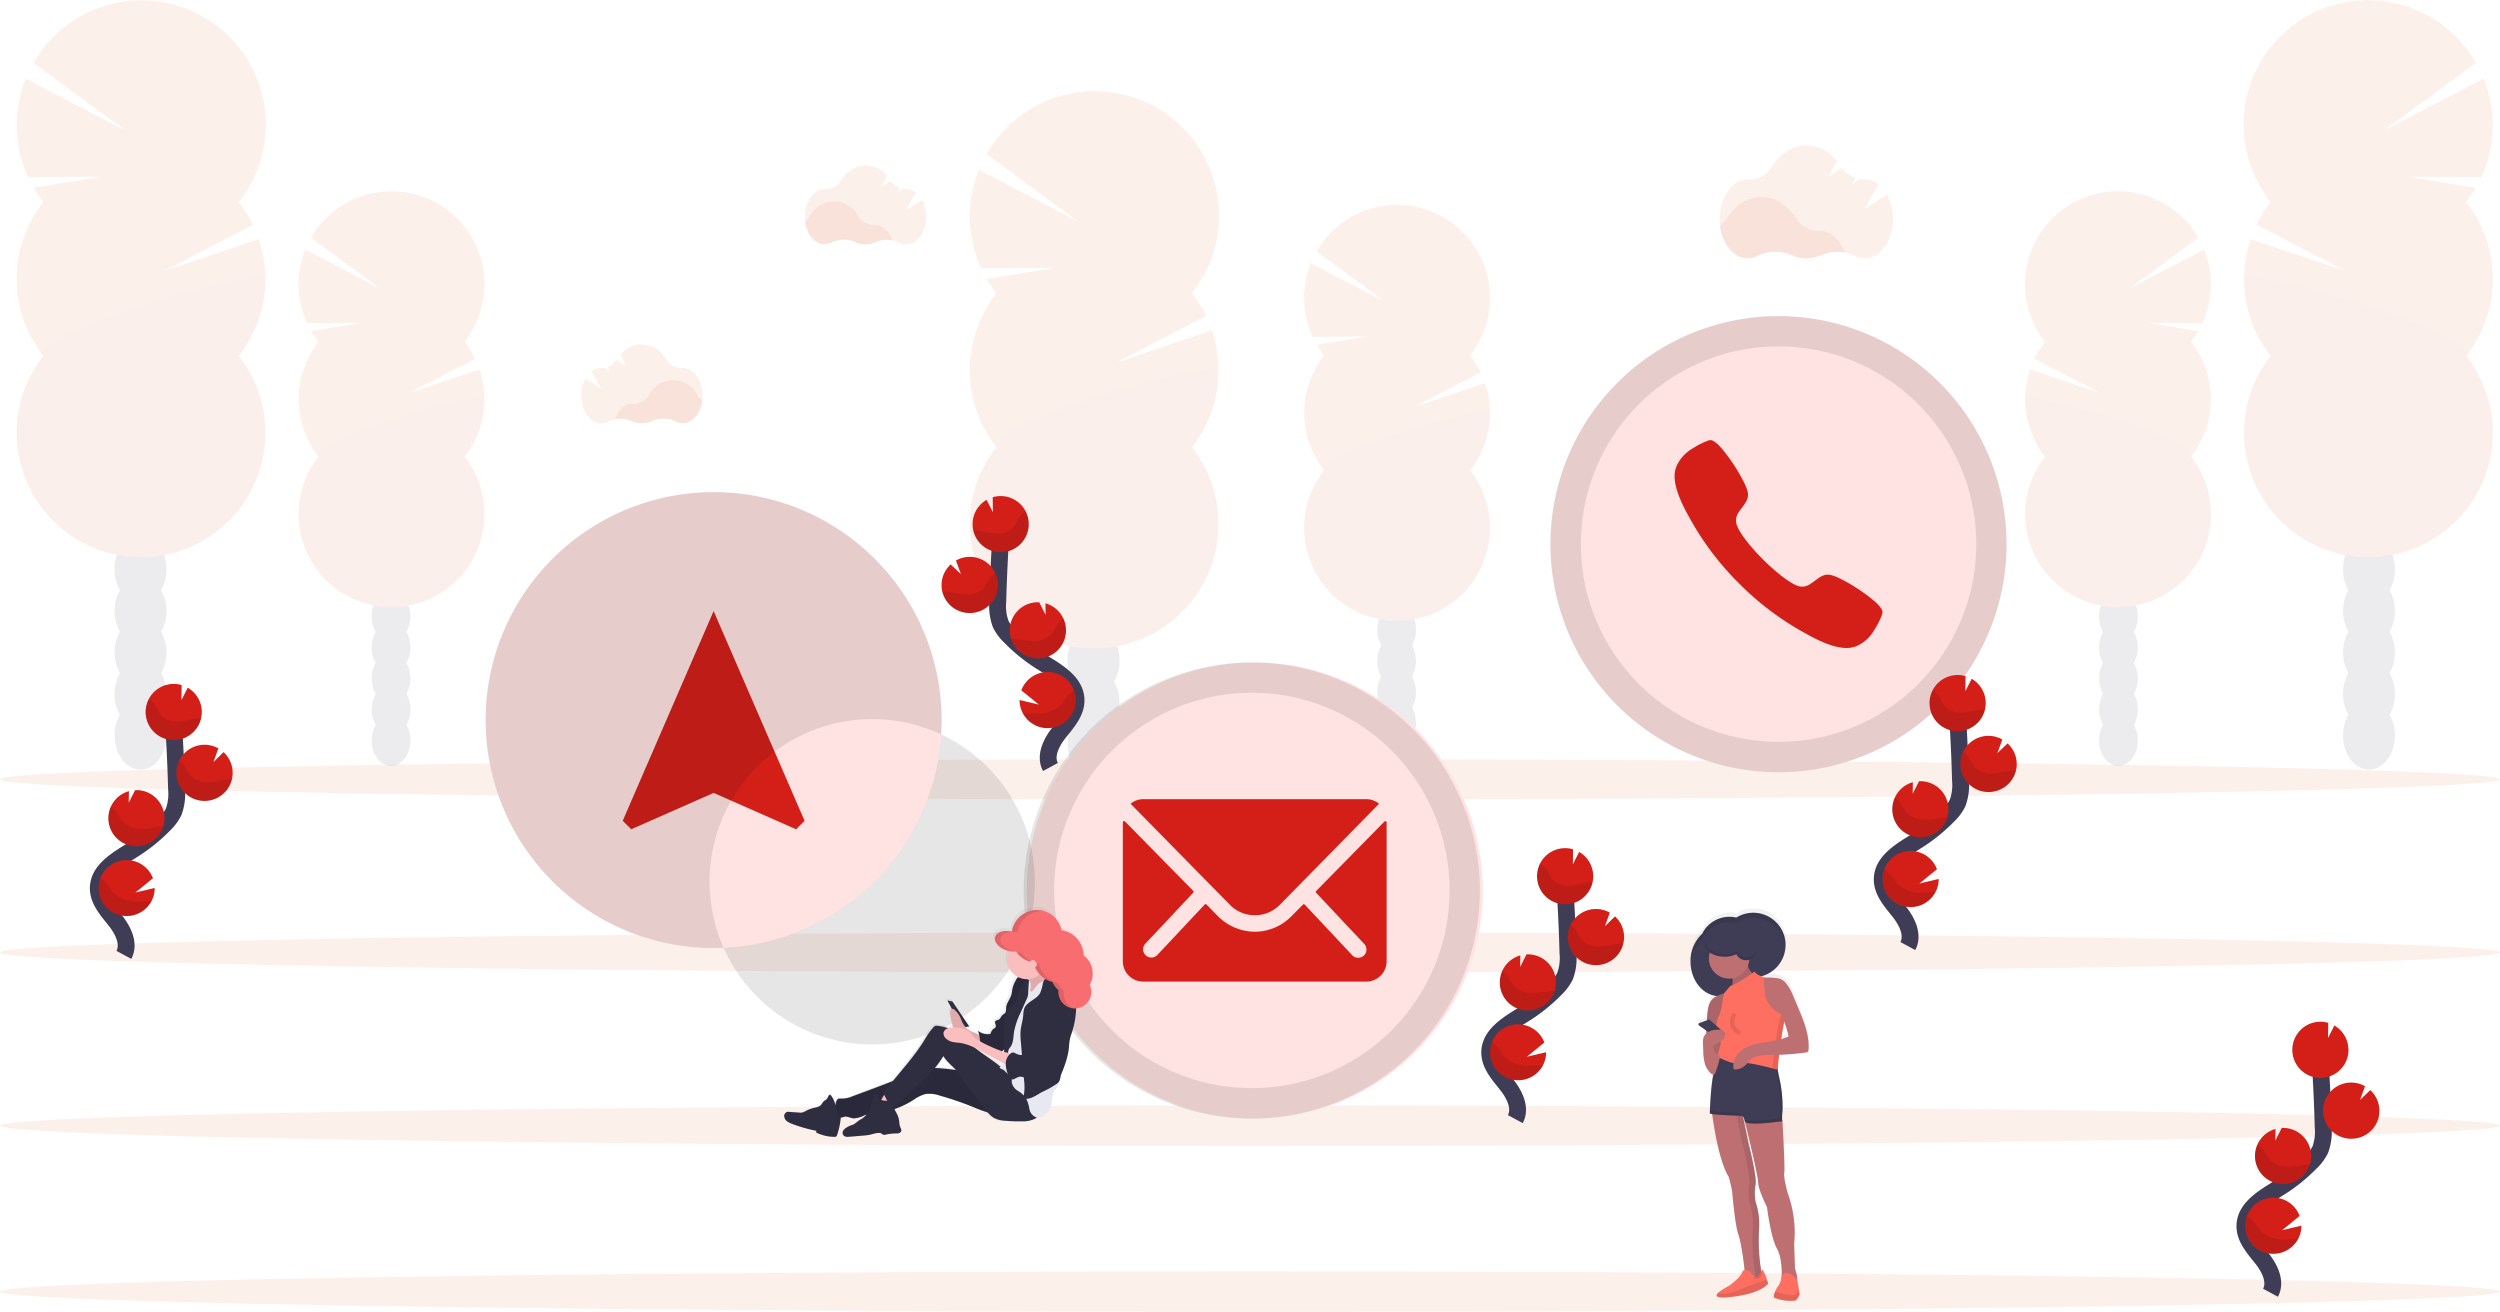 <svg xmlns="http://www.w3.org/2000/svg" xmlns:xlink="http://www.w3.org/1999/xlink" width="593.609" height="311.481" viewBox="0 0 593.609 311.481">
  <defs>
    <linearGradient id="linear-gradient" x1="0.5" y1="1" x2="0.5" gradientUnits="objectBoundingBox">
      <stop offset="0" stop-color="gray" stop-opacity="0.251"/>
      <stop offset="0.54" stop-color="gray" stop-opacity="0.122"/>
      <stop offset="1" stop-color="gray" stop-opacity="0.102"/>
    </linearGradient>
    <linearGradient id="linear-gradient-2" x1="0.5" y1="1" x2="0.5" y2="-0.001" xlink:href="#linear-gradient"/>
  </defs>
  <g id="undraw_contact_us_15o2" transform="translate(0 0.359)">
    <g id="Group_111" data-name="Group 111" transform="translate(230.267 21.306)" opacity="0.1">
      <ellipse id="Ellipse_223" data-name="Ellipse 223" cx="6.164" cy="8.07" rx="6.164" ry="8.07" transform="translate(23.23 166.589)" fill="#3f3d56"/>
      <path id="Path_1084" data-name="Path 1084" d="M531.065,449.994a9.749,9.749,0,0,0,1.289-4.934c0-4.458-2.762-8.07-6.169-8.07S520,440.613,520,445.071A9.749,9.749,0,0,0,521.289,450a10.08,10.08,0,0,0,0,9.863,10.08,10.08,0,0,0,0,9.863A9.716,9.716,0,0,0,520,474.665c0,4.452,2.762,8.07,6.164,8.07s6.169-3.618,6.169-8.07a9.717,9.717,0,0,0-1.289-4.934,10.08,10.08,0,0,0,0-9.863,10.079,10.079,0,0,0,0-9.863Z" transform="translate(-496.791 -309.863)" fill="#3f3d56"/>
      <ellipse id="Ellipse_224" data-name="Ellipse 224" cx="6.164" cy="8.07" rx="6.164" ry="8.07" transform="translate(23.23 117.275)" fill="#3f3d56"/>
      <ellipse id="Ellipse_225" data-name="Ellipse 225" cx="6.164" cy="8.07" rx="6.164" ry="8.07" transform="translate(23.23 107.412)" fill="#3f3d56"/>
      <path id="Path_1085" data-name="Path 1085" d="M483.47,250.252a28.752,28.752,0,0,1-2.3-3.38l16.194-2.659-17.516.13a29.583,29.583,0,0,1-.542-23.4l23.5,12.192L481.147,217.2a29.534,29.534,0,1,1,48.745,33.038,29.541,29.541,0,0,1,3.369,5.384L512.23,266.576l22.417-7.523a29.534,29.534,0,0,1-4.761,27.731,29.529,29.529,0,1,1-46.416,0,29.529,29.529,0,0,1,0-36.516Z" transform="translate(-477.149 -202.271)" fill="#de6834"/>
      <path id="Path_1086" data-name="Path 1086" d="M536.207,324.2a29.394,29.394,0,0,1-6.321,18.258,29.529,29.529,0,1,1-46.416,0C479.511,337.433,536.207,320.887,536.207,324.2Z" transform="translate(-477.149 -257.963)" opacity="0.1"/>
    </g>
    <g id="Group_112" data-name="Group 112" transform="translate(309.652 48.295)" opacity="0.1">
      <ellipse id="Ellipse_226" data-name="Ellipse 226" cx="4.609" cy="6.028" rx="4.609" ry="6.028" transform="translate(17.359 124.385)" fill="#3f3d56"/>
      <path id="Path_1087" data-name="Path 1087" d="M664.014,437.037a7.273,7.273,0,0,0,.959-3.683c0-3.331-2.064-6.034-4.6-6.034s-4.609,2.708-4.609,6.034a7.221,7.221,0,0,0,.964,3.683,7.529,7.529,0,0,0,0,7.371,7.529,7.529,0,0,0,0,7.371,7.22,7.22,0,0,0-.964,3.683c0,3.331,2.063,6.034,4.609,6.034s4.6-2.708,4.6-6.034a7.273,7.273,0,0,0-.959-3.683,7.583,7.583,0,0,0,0-7.371A7.583,7.583,0,0,0,664.014,437.037Z" transform="translate(-638.406 -332.42)" fill="#3f3d56"/>
      <ellipse id="Ellipse_227" data-name="Ellipse 227" cx="4.609" cy="6.028" rx="4.609" ry="6.028" transform="translate(17.359 87.534)" fill="#3f3d56"/>
      <ellipse id="Ellipse_228" data-name="Ellipse 228" cx="4.609" cy="6.028" rx="4.609" ry="6.028" transform="translate(17.359 80.163)" fill="#3f3d56"/>
      <path id="Path_1088" data-name="Path 1088" d="M628.443,287.853a21.112,21.112,0,0,1-1.717-2.524l12.105-1.988-13.091.1a22.119,22.119,0,0,1-.422-17.489l17.564,9.115-16.2-11.916a22.071,22.071,0,1,1,36.445,24.7,22.326,22.326,0,0,1,2.519,4.024l-15.707,8.162,16.752-5.622a22.076,22.076,0,0,1-3.558,20.722,22.065,22.065,0,1,1-34.663,0,22.065,22.065,0,0,1,0-27.287Z" transform="translate(-623.72 -252.103)" fill="#de6834"/>
      <path id="Path_1089" data-name="Path 1089" d="M667.86,343.025a21.974,21.974,0,0,1-4.723,13.643,22.065,22.065,0,1,1-34.663,0C625.505,352.915,667.86,340.55,667.86,343.025Z" transform="translate(-623.729 -293.632)" opacity="0.1"/>
    </g>
    <g id="Group_113" data-name="Group 113" transform="translate(532.7 -0.359)" opacity="0.1">
      <ellipse id="Ellipse_229" data-name="Ellipse 229" cx="6.164" cy="8.07" rx="6.164" ry="8.07" transform="translate(23.646 166.589)" fill="#3f3d56"/>
      <path id="Path_1090" data-name="Path 1090" d="M1080.479,409.994a9.749,9.749,0,0,1-1.289-4.934c0-4.457,2.762-8.07,6.169-8.07s6.164,3.613,6.164,8.07a9.749,9.749,0,0,1-1.289,4.934,10.079,10.079,0,0,1,0,9.863,10.079,10.079,0,0,1,0,9.863,9.714,9.714,0,0,1,1.289,4.934c0,4.452-2.762,8.07-6.164,8.07s-6.169-3.618-6.169-8.07a9.716,9.716,0,0,1,1.289-4.934,10.079,10.079,0,0,1,0-9.863A10.079,10.079,0,0,1,1080.479,409.994Z" transform="translate(-1055.549 -269.863)" fill="#3f3d56"/>
      <ellipse id="Ellipse_230" data-name="Ellipse 230" cx="6.164" cy="8.07" rx="6.164" ry="8.07" transform="translate(23.646 117.275)" fill="#3f3d56"/>
      <ellipse id="Ellipse_231" data-name="Ellipse 231" cx="6.164" cy="8.07" rx="6.164" ry="8.07" transform="translate(23.646 107.412)" fill="#3f3d56"/>
      <path id="Path_1091" data-name="Path 1091" d="M1088.424,210.252a28.756,28.756,0,0,0,2.3-3.38l-16.194-2.659,17.516.13a29.583,29.583,0,0,0,.542-23.4l-23.5,12.192,21.665-15.934A29.534,29.534,0,1,0,1042,210.241a29.55,29.55,0,0,0-3.369,5.384l21.031,10.951-22.417-7.523a29.534,29.534,0,0,0,4.761,27.731,29.529,29.529,0,1,0,46.416,0,29.528,29.528,0,0,0,0-36.516Z" transform="translate(-1035.541 -162.271)" fill="#de6834"/>
      <path id="Path_1092" data-name="Path 1092" d="M1035.81,284.2a29.393,29.393,0,0,0,6.321,18.258,29.529,29.529,0,1,0,46.416,0C1092.506,297.433,1035.81,280.887,1035.81,284.2Z" transform="translate(-1035.664 -217.963)" opacity="0.1"/>
    </g>
    <g id="Group_114" data-name="Group 114" transform="translate(480.822 45.046)" opacity="0.1">
      <ellipse id="Ellipse_232" data-name="Ellipse 232" cx="4.609" cy="6.028" rx="4.609" ry="6.028" transform="translate(17.577 124.385)" fill="#3f3d56"/>
      <path id="Path_1093" data-name="Path 1093" d="M973.188,431.037a7.275,7.275,0,0,1-.959-3.683c0-3.331,2.064-6.034,4.6-6.034s4.609,2.708,4.609,6.034a7.219,7.219,0,0,1-.964,3.683,7.528,7.528,0,0,1,0,7.371,7.528,7.528,0,0,1,0,7.371,7.219,7.219,0,0,1,.964,3.683c0,3.331-2.064,6.034-4.609,6.034s-4.6-2.708-4.6-6.034a7.274,7.274,0,0,1,.959-3.683,7.583,7.583,0,0,1,0-7.371,7.583,7.583,0,0,1,0-7.371Z" transform="translate(-954.642 -326.42)" fill="#3f3d56"/>
      <ellipse id="Ellipse_233" data-name="Ellipse 233" cx="4.609" cy="6.028" rx="4.609" ry="6.028" transform="translate(17.577 87.534)" fill="#3f3d56"/>
      <ellipse id="Ellipse_234" data-name="Ellipse 234" cx="4.609" cy="6.028" rx="4.609" ry="6.028" transform="translate(17.577 80.163)" fill="#3f3d56"/>
      <path id="Path_1094" data-name="Path 1094" d="M979.188,281.853a21.093,21.093,0,0,0,1.717-2.524L968.8,277.342l13.091.1a22.12,22.12,0,0,0,.422-17.489l-17.565,9.115,16.2-11.915a22.071,22.071,0,1,0-36.445,24.7,22.323,22.323,0,0,0-2.519,4.024l15.707,8.162-16.72-5.617a22.076,22.076,0,0,0,3.558,20.722,22.065,22.065,0,1,0,34.663,0,22.065,22.065,0,0,0,0-27.287Z" transform="translate(-939.756 -246.103)" fill="#de6834"/>
      <path id="Path_1095" data-name="Path 1095" d="M939.79,337.025a21.974,21.974,0,0,0,4.723,13.643,22.065,22.065,0,1,0,34.663,0C982.145,346.915,939.79,334.55,939.79,337.025Z" transform="translate(-939.767 -287.632)" opacity="0.1"/>
    </g>
    <g id="Group_115" data-name="Group 115" transform="translate(3.959 -0.268)" opacity="0.1">
      <ellipse id="Ellipse_235" data-name="Ellipse 235" cx="6.164" cy="8.07" rx="6.164" ry="8.07" transform="translate(23.236 166.498)" fill="#3f3d56"/>
      <path id="Path_1096" data-name="Path 1096" d="M113.248,409.994a9.749,9.749,0,0,0,1.289-4.934c0-4.457-2.762-8.07-6.164-8.07s-6.164,3.613-6.164,8.07a9.75,9.75,0,0,0,1.284,4.934,10.112,10.112,0,0,0,0,9.863,10.112,10.112,0,0,0,0,9.863,9.711,9.711,0,0,0-1.284,4.934c0,4.452,2.757,8.07,6.164,8.07s6.18-3.607,6.18-8.059a9.717,9.717,0,0,0-1.289-4.934,10.079,10.079,0,0,0,0-9.863,10.08,10.08,0,0,0,0-9.863Z" transform="translate(-78.974 -269.954)" fill="#3f3d56"/>
      <ellipse id="Ellipse_236" data-name="Ellipse 236" cx="6.164" cy="8.07" rx="6.164" ry="8.07" transform="translate(23.236 117.184)" fill="#3f3d56"/>
      <ellipse id="Ellipse_237" data-name="Ellipse 237" cx="6.164" cy="8.07" rx="6.164" ry="8.07" transform="translate(23.236 107.322)" fill="#3f3d56"/>
      <path id="Path_1097" data-name="Path 1097" d="M65.641,210.329a29.424,29.424,0,0,1-2.3-3.38l16.2-2.659-17.532.157a29.583,29.583,0,0,1-.542-23.4l23.506,12.192L63.312,177.307a29.529,29.529,0,1,1,48.745,33.038,29.54,29.54,0,0,1,3.369,5.384L94.39,226.653l22.423-7.523a29.567,29.567,0,0,1-4.766,27.731,29.529,29.529,0,1,1-46.416,0,29.529,29.529,0,0,1,0-36.516Z" transform="translate(-59.309 -162.439)" fill="#de6834"/>
      <path id="Path_1098" data-name="Path 1098" d="M118.367,284.2a29.393,29.393,0,0,1-6.321,18.258,29.529,29.529,0,1,1-46.416,0C61.671,297.433,118.367,280.887,118.367,284.2Z" transform="translate(-59.309 -218.054)" opacity="0.1"/>
    </g>
    <g id="Group_116" data-name="Group 116" transform="translate(70.887 45.046)" opacity="0.1">
      <ellipse id="Ellipse_238" data-name="Ellipse 238" cx="4.609" cy="6.028" rx="4.609" ry="6.028" transform="translate(17.359 124.386)" fill="#3f3d56"/>
      <path id="Path_1099" data-name="Path 1099" d="M223.184,431.037a7.274,7.274,0,0,0,.959-3.683c0-3.331-2.058-6.034-4.6-6.034s-4.609,2.708-4.609,6.034a7.274,7.274,0,0,0,.964,3.683,7.529,7.529,0,0,0,0,7.371,7.528,7.528,0,0,0,0,7.371,7.274,7.274,0,0,0-.964,3.683c0,3.331,2.064,6.034,4.609,6.034s4.6-2.708,4.6-6.034a7.273,7.273,0,0,0-.959-3.683,7.583,7.583,0,0,0,0-7.371,7.583,7.583,0,0,0,0-7.371Z" transform="translate(-197.571 -326.42)" fill="#3f3d56"/>
      <ellipse id="Ellipse_239" data-name="Ellipse 239" cx="4.609" cy="6.028" rx="4.609" ry="6.028" transform="translate(17.359 87.534)" fill="#3f3d56"/>
      <ellipse id="Ellipse_240" data-name="Ellipse 240" cx="4.609" cy="6.028" rx="4.609" ry="6.028" transform="translate(17.359 80.163)" fill="#3f3d56"/>
      <path id="Path_1100" data-name="Path 1100" d="M187.6,281.853a21.774,21.774,0,0,1-1.717-2.524l12.105-1.988-13.091.1a22.119,22.119,0,0,1-.422-17.489l17.565,9.115-16.2-11.915a22.071,22.071,0,1,1,36.445,24.7,21.73,21.73,0,0,1,2.519,4.024L209.1,294.034l16.752-5.622a22.076,22.076,0,0,1-3.558,20.722,22.065,22.065,0,1,1-34.663,0,22.065,22.065,0,0,1,0-27.287Z" transform="translate(-182.88 -246.103)" fill="#de6834"/>
      <path id="Path_1101" data-name="Path 1101" d="M227.02,337.025a21.974,21.974,0,0,1-4.723,13.643,22.065,22.065,0,1,1-34.663,0C184.655,346.915,227.02,334.55,227.02,337.025Z" transform="translate(-182.889 -287.631)" opacity="0.1"/>
    </g>
    <ellipse id="Ellipse_241" data-name="Ellipse 241" cx="296.805" cy="4.799" rx="296.805" ry="4.799" transform="translate(0 262.123)" fill="#de6834" opacity="0.1"/>
    <ellipse id="Ellipse_242" data-name="Ellipse 242" cx="296.805" cy="4.799" rx="296.805" ry="4.799" transform="translate(0 301.526)" fill="#de6834" opacity="0.1"/>
    <ellipse id="Ellipse_243" data-name="Ellipse 243" cx="296.805" cy="4.799" rx="296.805" ry="4.799" transform="translate(0 179.89)" fill="#de6834" opacity="0.1"/>
    <ellipse id="Ellipse_244" data-name="Ellipse 244" cx="296.805" cy="4.799" rx="296.805" ry="4.799" transform="translate(0 221.004)" fill="#de6834" opacity="0.1"/>
    <path id="Path_1102" data-name="Path 1102" d="M835.657,261.834a9.912,9.912,0,0,0-5.741.628,8.476,8.476,0,0,1-6.9,0,9.684,9.684,0,0,0-8.124.157,5,5,0,0,1-2.334.585c-3.293,0-6.028-3.315-6.6-7.685a6.435,6.435,0,0,0,1.625-1.771c1.928-3.109,4.912-5.107,8.27-5.107s6.3,1.971,8.233,5.048a6.326,6.326,0,0,0,5.465,3h.087C832.288,256.661,834.557,258.763,835.657,261.834Z" transform="translate(-397.604 -202.22)" fill="#de6834" opacity="0.1"/>
    <path id="Path_1103" data-name="Path 1103" d="M845.673,237.753l-5.319,3.369,3.25-5.871a5.254,5.254,0,0,0-3.217-1.143H840.3a6.147,6.147,0,0,1-1.083-.081l-1.831,1.143.775-1.408A6.386,6.386,0,0,1,835,231.368l-3.25,2.047,2.036-3.7a9.438,9.438,0,0,0-7.225-3.651c-3.358,0-6.342,1.993-8.276,5.1a6.18,6.18,0,0,1-5.465,2.946h-.179c-3.7,0-6.705,4.2-6.705,9.375s3,9.381,6.705,9.381a5.085,5.085,0,0,0,2.334-.585,9.673,9.673,0,0,1,8.124-.162,8.422,8.422,0,0,0,6.9,0,9.706,9.706,0,0,1,8.048.157,5.036,5.036,0,0,0,2.307.574c3.7,0,6.705-4.2,6.705-9.381a11.877,11.877,0,0,0-1.392-5.714Z" transform="translate(-397.595 -191.87)" fill="#de6834" opacity="0.1"/>
    <path id="Path_1104" data-name="Path 1104" d="M425.676,259.774a6.955,6.955,0,0,0-4.024.439,5.914,5.914,0,0,1-4.826,0,6.759,6.759,0,0,0-5.682.114,3.585,3.585,0,0,1-1.625.406c-2.3,0-4.219-2.318-4.62-5.378a4.507,4.507,0,0,0,1.154-1.24,6.472,6.472,0,0,1,11.553-.043,4.436,4.436,0,0,0,3.829,2.1h.06C423.315,256.162,424.9,257.635,425.676,259.774Z" transform="translate(-213.764 -203.091)" fill="#de6834" opacity="0.1"/>
    <path id="Path_1105" data-name="Path 1105" d="M432.681,242.929l-3.721,2.361,2.259-4.111a3.656,3.656,0,0,0-2.248-.8h-.065a4.054,4.054,0,0,1-.769-.06l-1.262.8.542-.986a4.5,4.5,0,0,1-2.21-1.674l-2.258,1.43,1.43-2.589a6.613,6.613,0,0,0-5.059-2.562,6.928,6.928,0,0,0-5.79,3.575,4.333,4.333,0,0,1-3.829,2.064h-.125c-2.594,0-4.7,2.936-4.7,6.564s2.1,6.564,4.7,6.564a3.521,3.521,0,0,0,1.625-.412,6.77,6.77,0,0,1,5.676-.108,5.817,5.817,0,0,0,4.831.033,6.792,6.792,0,0,1,5.633.108,3.51,3.51,0,0,0,1.625.4c2.589,0,4.69-2.941,4.69-6.564a8.3,8.3,0,0,0-.975-4.035Z" transform="translate(-213.755 -195.849)" fill="#de6834" opacity="0.1"/>
    <path id="Path_1106" data-name="Path 1106" d="M321.59,338.185a6.943,6.943,0,0,1,4.019.439,5.925,5.925,0,0,0,4.831,0,6.781,6.781,0,0,1,5.682.108,3.5,3.5,0,0,0,1.625.412c2.3,0,4.219-2.324,4.615-5.384a4.415,4.415,0,0,1-1.148-1.24,6.479,6.479,0,0,0-11.558-.038,4.436,4.436,0,0,1-3.824,2.1h-.06C323.946,334.594,322.354,336.061,321.59,338.185Z" transform="translate(-175.576 -239.033)" fill="#de6834" opacity="0.1"/>
    <path id="Path_1107" data-name="Path 1107" d="M307.817,321.374l3.726,2.361-2.264-4.105a3.677,3.677,0,0,1,2.253-.807h.06a4.61,4.61,0,0,0,.774-.054l1.262.8-.542-.98a4.49,4.49,0,0,0,2.2-1.674l2.259,1.43-1.408-2.594a6.607,6.607,0,0,1,5.059-2.556,6.935,6.935,0,0,1,5.79,3.575,4.333,4.333,0,0,0,3.824,2.064h.13c2.589,0,4.69,2.941,4.69,6.564s-2.1,6.564-4.69,6.564a3.515,3.515,0,0,1-1.625-.406,6.759,6.759,0,0,0-5.682-.114,5.882,5.882,0,0,1-2.426.542,5.958,5.958,0,0,1-2.4-.509,6.781,6.781,0,0,0-5.627.108,3.51,3.51,0,0,1-1.625.4c-2.594,0-4.7-2.936-4.7-6.564a8.363,8.363,0,0,1,.959-4.04Z" transform="translate(-168.823 -231.809)" fill="#de6834" opacity="0.1"/>
    <path id="Path_1108" data-name="Path 1108" d="M711.166,604.081c1.414-2.621-.19-5.828-2.031-8.162s-4.095-4.766-4.046-7.74c.07-4.273,4.609-6.8,8.232-9.067a40.244,40.244,0,0,0,7.393-5.958,10.9,10.9,0,0,0,2.269-3.044,12.31,12.31,0,0,0,.683-5.416q-.233-9.148-.9-18.285" transform="translate(-351.366 -338.714)" fill="none" stroke="#3f3d56" stroke-width="4"/>
    <path id="Path_1109" data-name="Path 1109" d="M739.171,540.468A6.667,6.667,0,0,0,735.84,535l-1.495,2.952.049-3.575a6.667,6.667,0,1,0,4.777,6.088Z" transform="translate(-360.88 -333.075)" fill="#d31f18"/>
    <path id="Path_1110" data-name="Path 1110" d="M717.829,620.994a6.667,6.667,0,0,1-12.587-2.708,6.5,6.5,0,0,1,.433-2.708,6.673,6.673,0,0,1,12.457.07l-4.165,3.391,4.582-1.083A6.631,6.631,0,0,1,717.829,620.994Z" transform="translate(-351.432 -368.474)" fill="#d31f18"/>
    <path id="Path_1111" data-name="Path 1111" d="M716.5,593.987a6.667,6.667,0,0,1-2.112-13.08l-.038,2.746,1.511-2.99h0a6.669,6.669,0,0,1,.623,13.324Z" transform="translate(-353.397 -354.412)" fill="#d31f18"/>
    <path id="Path_1112" data-name="Path 1112" d="M746.366,574.1a6.667,6.667,0,1,1,2.946-12.457l-1.175,3.25,2.4-2.372a6.667,6.667,0,0,1-4.192,11.574Z" transform="translate(-367.073 -345.299)" fill="#d31f18"/>
    <path id="Path_1113" data-name="Path 1113" d="M738.263,545.339c-1.538.168-3.033.644-4.582.742a4.957,4.957,0,0,1-4.214-1.473,21.39,21.39,0,0,1-1.235-2.166,4.742,4.742,0,0,0-1.679-1.582,6.667,6.667,0,1,0,12.457,4.43C738.766,545.3,738.512,545.312,738.263,545.339Z" transform="translate(-360.871 -336.17)" opacity="0.1"/>
    <path id="Path_1114" data-name="Path 1114" d="M746.39,577.331a6.667,6.667,0,0,1-6.342-9.511,4.934,4.934,0,0,1,1.338,1.343,22.582,22.582,0,0,0,1.321,2.2,5.439,5.439,0,0,0,4.425,1.544c1.609-.081,3.163-.542,4.766-.677.222,0,.444-.032.672-.038a6.667,6.667,0,0,1-6.18,5.135Z" transform="translate(-367.098 -348.528)" opacity="0.1"/>
    <path id="Path_1115" data-name="Path 1115" d="M716.5,597.326a6.667,6.667,0,0,1-6.4-9.386,5.415,5.415,0,0,1,1.414,1.354,22.339,22.339,0,0,0,1.446,2.248,6.038,6.038,0,0,0,4.717,1.625c1.7-.07,3.25-.439,4.874-.542a6.678,6.678,0,0,1-6.055,4.7Z" transform="translate(-353.4 -357.75)" opacity="0.1"/>
    <path id="Path_1116" data-name="Path 1116" d="M717.829,624.586a6.667,6.667,0,0,1-12.587-2.708,6.5,6.5,0,0,1,.433-2.708,6.655,6.655,0,0,1,1.462,1.305c.634.769,1.051,1.625,1.787,2.367a8.332,8.332,0,0,0,5.519,1.939A28.01,28.01,0,0,0,717.829,624.586Z" transform="translate(-351.432 -372.066)" opacity="0.1"/>
    <path id="Path_1117" data-name="Path 1117" d="M101.166,532.081c1.414-2.621-.19-5.828-2.031-8.162s-4.095-4.777-4.046-7.74c.07-4.273,4.609-6.8,8.233-9.067a40.244,40.244,0,0,0,7.393-5.958,10.9,10.9,0,0,0,2.269-3.044,12.31,12.31,0,0,0,.682-5.416q-.238-9.148-.9-18.285" transform="translate(-71.751 -305.71)" fill="none" stroke="#3f3d56" stroke-width="4"/>
    <path id="Path_1118" data-name="Path 1118" d="M129.171,468.468A6.667,6.667,0,0,0,125.84,463l-1.495,2.952.049-3.575a6.667,6.667,0,1,0,4.777,6.088Z" transform="translate(-81.265 -300.071)" fill="#d31f18"/>
    <path id="Path_1119" data-name="Path 1119" d="M107.829,548.994a6.667,6.667,0,0,1-12.587-2.708,6.5,6.5,0,0,1,.433-2.708,6.673,6.673,0,0,1,12.457.07l-4.165,3.391,4.582-1.083a6.629,6.629,0,0,1-.72,3.038Z" transform="translate(-71.817 -335.47)" fill="#d31f18"/>
    <path id="Path_1120" data-name="Path 1120" d="M106.5,521.987a6.667,6.667,0,0,1-2.112-13.08l-.038,2.746,1.511-2.99h0a6.669,6.669,0,1,1,.623,13.324Z" transform="translate(-73.782 -321.408)" fill="#d31f18"/>
    <path id="Path_1121" data-name="Path 1121" d="M136.366,502.1a6.667,6.667,0,1,1,2.946-12.457l-1.175,3.25,2.4-2.372a6.667,6.667,0,0,1-4.192,11.574Z" transform="translate(-87.458 -312.295)" fill="#d31f18"/>
    <path id="Path_1122" data-name="Path 1122" d="M128.263,473.339c-1.538.168-3.033.645-4.582.742a4.958,4.958,0,0,1-4.214-1.473,21.377,21.377,0,0,1-1.235-2.166,4.745,4.745,0,0,0-1.679-1.582,6.667,6.667,0,1,0,12.457,4.43C128.766,473.3,128.512,473.312,128.263,473.339Z" transform="translate(-81.256 -303.166)" opacity="0.1"/>
    <path id="Path_1123" data-name="Path 1123" d="M136.39,505.331a6.667,6.667,0,0,1-6.342-9.511,4.934,4.934,0,0,1,1.338,1.343,22.6,22.6,0,0,0,1.322,2.2,5.439,5.439,0,0,0,4.425,1.544c1.609-.081,3.163-.542,4.766-.677.222,0,.444-.033.672-.038A6.667,6.667,0,0,1,136.39,505.331Z" transform="translate(-87.483 -315.524)" opacity="0.1"/>
    <path id="Path_1124" data-name="Path 1124" d="M106.5,525.326a6.667,6.667,0,0,1-6.4-9.386,5.416,5.416,0,0,1,1.414,1.354,22.328,22.328,0,0,0,1.446,2.248,6.038,6.038,0,0,0,4.717,1.625c1.7-.07,3.25-.439,4.875-.542A6.678,6.678,0,0,1,106.5,525.326Z" transform="translate(-73.784 -324.747)" opacity="0.1"/>
    <path id="Path_1125" data-name="Path 1125" d="M107.829,552.586a6.667,6.667,0,0,1-12.587-2.708,6.5,6.5,0,0,1,.433-2.708,6.658,6.658,0,0,1,1.462,1.305c.634.769,1.051,1.625,1.787,2.367a8.332,8.332,0,0,0,5.519,1.939,28,28,0,0,0,3.385-.2Z" transform="translate(-71.817 -339.062)" opacity="0.1"/>
    <path id="Path_1126" data-name="Path 1126" d="M501.926,449.72c-1.414-2.616.19-5.822,2.036-8.157s4.089-4.766,4.04-7.74c-.065-4.279-4.6-6.8-8.233-9.067a40.077,40.077,0,0,1-7.388-5.958,10.711,10.711,0,0,1-2.275-3.038,12.48,12.48,0,0,1-.682-5.416q.244-9.148.9-18.285" transform="translate(-252.501 -267.962)" fill="none" stroke="#3f3d56" stroke-width="4"/>
    <path id="Path_1127" data-name="Path 1127" d="M478.384,386.108a6.662,6.662,0,0,1,3.325-5.465l1.495,2.952-.043-3.575a6.837,6.837,0,0,1,2.193-.265,6.667,6.667,0,1,1-6.971,6.353Z" transform="translate(-247.445 -262.319)" fill="#d31f18"/>
    <path id="Path_1128" data-name="Path 1128" d="M499.716,466.589a6.667,6.667,0,1,0-.32-5.367l4.165,3.391-4.582-1.083A6.63,6.63,0,0,0,499.716,466.589Z" transform="translate(-256.889 -297.672)" fill="#d31f18"/>
    <path id="Path_1129" data-name="Path 1129" d="M501.041,439.627a6.667,6.667,0,0,0,2.118-13.08l.032,2.746-1.511-2.99h0a6.667,6.667,0,0,0-6.987,6.331,6.586,6.586,0,0,0,.287,2.275,6.662,6.662,0,0,0,6.061,4.717Z" transform="translate(-254.921 -283.655)" fill="#d31f18"/>
    <path id="Path_1130" data-name="Path 1130" d="M471.147,419.722a6.667,6.667,0,1,0-2.952-12.457l1.181,3.25-2.426-2.323a6.613,6.613,0,0,0-2.166,4.6,6.448,6.448,0,0,0,.168,1.836A6.662,6.662,0,0,0,471.147,419.722Z" transform="translate(-241.21 -274.533)" fill="#d31f18"/>
    <path id="Path_1131" data-name="Path 1131" d="M479.417,390.979c1.538.168,3.033.645,4.577.742a4.98,4.98,0,0,0,4.219-1.473,21.339,21.339,0,0,0,1.229-2.166,4.76,4.76,0,0,1,1.684-1.582,6.667,6.667,0,1,1-12.457,4.425C478.914,390.93,479.163,390.952,479.417,390.979Z" transform="translate(-247.579 -265.413)" opacity="0.1"/>
    <path id="Path_1132" data-name="Path 1132" d="M471.31,422.951a6.673,6.673,0,0,0,6.342-9.511,4.955,4.955,0,0,0-1.343,1.343,22.594,22.594,0,0,1-1.322,2.2,5.421,5.421,0,0,1-4.42,1.544c-1.609-.081-3.163-.542-4.766-.677-.222,0-.45-.033-.672-.038a6.662,6.662,0,0,0,6.18,5.134Z" transform="translate(-241.373 -277.762)" opacity="0.1"/>
    <path id="Path_1133" data-name="Path 1133" d="M501.3,442.966a6.662,6.662,0,0,0,6.4-9.386,5.323,5.323,0,0,0-1.408,1.354,22.341,22.341,0,0,1-1.446,2.248,6.05,6.05,0,0,1-4.723,1.625c-1.706-.07-3.25-.439-4.875-.542A6.662,6.662,0,0,0,501.3,442.966Z" transform="translate(-255.175 -286.994)" opacity="0.1"/>
    <path id="Path_1134" data-name="Path 1134" d="M500.34,470.226A6.667,6.667,0,0,0,512.5,464.81a6.4,6.4,0,0,0-1.462,1.305c-.634.769-1.083,1.625-1.787,2.367a8.345,8.345,0,0,1-5.524,1.939A29.22,29.22,0,0,1,500.34,470.226Z" transform="translate(-257.513 -301.309)" opacity="0.1"/>
    <path id="Path_5295" data-name="Path 5295" d="M54.14,0A54.14,54.14,0,1,1,0,54.14,54.14,54.14,0,0,1,54.14,0Z" transform="translate(368.173 74.697)" fill="#ffe3e2"/>
    <path id="Path_1135" data-name="Path 1135" d="M834.087,393.888a41.016,41.016,0,0,0-8.666-5.79c-2.594-1.246-3.548-1.224-5.384.1-1.527,1.083-2.518,2.129-4.273,1.744s-5.232-3.006-8.6-6.359-5.974-6.808-6.348-8.59.655-2.751,1.749-4.279c1.322-1.836,1.36-2.789.1-5.384a41.533,41.533,0,0,0-5.8-8.666c-1.9-1.9-2.313-1.479-3.353-1.083a19.378,19.378,0,0,0-3.071,1.625,9.265,9.265,0,0,0-3.683,3.894c-.742,1.582-1.581,4.517,2.735,12.2a68.075,68.075,0,0,0,11.97,15.961h0a68.177,68.177,0,0,0,16.016,11.991c7.68,4.333,10.621,3.472,12.2,2.735a9.092,9.092,0,0,0,3.889-3.683,19.129,19.129,0,0,0,1.625-3.071C835.565,396.2,835.988,395.778,834.087,393.888Z" transform="translate(-388.533 -251.088)" fill="#d31f18"/>
    <path id="Path_1136" data-name="Path 1136" d="M785.868,300.86A54.161,54.161,0,1,0,840,355,54.161,54.161,0,0,0,785.868,300.86Zm0,101.076a46.942,46.942,0,1,1,46.942-46.942A46.942,46.942,0,0,1,785.868,401.936Z" transform="translate(-363.556 -226.157)" opacity="0.1"/>
    <circle id="Ellipse_246" data-name="Ellipse 246" cx="54.14" cy="54.14" r="54.14" transform="translate(243.791 156.931)" fill="#ffe3e2"/>
    <path id="Path_1137" data-name="Path 1137" d="M606.358,522.343l-16.211,16.492a.293.293,0,0,0,0,.422l11.374,12.094a1.957,1.957,0,1,1-2.768,2.768l-11.314-12.051a.309.309,0,0,0-.433,0l-2.757,2.784a12.116,12.116,0,0,1-8.666,3.645,12.381,12.381,0,0,1-8.818-3.748l-2.648-2.708a.309.309,0,0,0-.433,0L552.4,554.065a1.957,1.957,0,1,1-2.768-2.768l11.331-12.067a.325.325,0,0,0,0-.422l-16.21-16.492a.3.3,0,0,0-.509.211v33a4.831,4.831,0,0,0,4.815,4.815h53.008a4.831,4.831,0,0,0,4.815-4.815V522.554a.3.3,0,0,0-.52-.211Z" transform="translate(-277.636 -327.629)" fill="#d31f18"/>
    <path id="Path_1138" data-name="Path 1138" d="M577.13,540.182a8.2,8.2,0,0,0,5.914-2.437l23.609-24.031a4.712,4.712,0,0,0-2.979-1.083H550.629a4.679,4.679,0,0,0-2.979,1.083l23.614,24.031A8.167,8.167,0,0,0,577.13,540.182Z" transform="translate(-279.199 -323.229)" fill="#d31f18"/>
    <path id="Path_1139" data-name="Path 1139" d="M554.958,452.69a54.161,54.161,0,1,0,54.134,54.143A54.162,54.162,0,0,0,554.958,452.69Zm0,101.076A46.942,46.942,0,1,1,601.9,506.824,46.942,46.942,0,0,1,554.958,553.766Z" transform="translate(-257.71 -295.754)" opacity="0.1"/>
    <circle id="Ellipse_247" data-name="Ellipse 247" cx="54.14" cy="54.14" r="54.14" transform="translate(115.304 116.499)" fill="#ffe3e2"/>
    <path id="Path_1140" data-name="Path 1140" d="M346.583,430.16,325,479.956l2.015,2.015,19.574-8.633,19.574,8.633,2.015-2.015Z" transform="translate(-177.139 -285.426)" fill="#d31f18"/>
    <path id="Path_1141" data-name="Path 1141" d="M318.988,378a54.13,54.13,0,1,0,.009,0Zm0,101.076a38.621,38.621,0,1,1,.005.022Z" transform="translate(-149.544 -261.517)" opacity="0.1"/>
    <path id="Path_1142" data-name="Path 1142" d="M819.05,583.977q-.737-1.8-1.511-3.585a10.643,10.643,0,0,0-1.847-3.19,3.379,3.379,0,0,0-1.083-.812,4.617,4.617,0,0,0-1.414-.282,11.281,11.281,0,0,0-2.221-.06c-.287-.087-.612-.2-.932-.33a7.734,7.734,0,0,0,5.763-7.176v-.33a7.718,7.718,0,0,0-7.686-7.75,7.583,7.583,0,0,0-4.035,1.154,7.241,7.241,0,0,0-8.124,3.916,8.953,8.953,0,0,0-2.762,6.662v.341c.141,4.208,2.86,7.583,6.294,7.924a3.607,3.607,0,0,0-1,.666c-1.051,1.013-1.224,2.621-1.338,4.084l-.081,1.083-1.82.65a.336.336,0,0,0-.081.59l1.739,1.24v.309a1.356,1.356,0,0,0,.032.352,2.485,2.485,0,0,0-.671.959,4.429,4.429,0,0,0-.157,1.755l.065,1.511a11.867,11.867,0,0,0,.46,3.363c.228.672,1.213,2.291,1.923,2.3a70.067,70.067,0,0,0-.829,9.262c-.081.081.146.157.542.222.39,2.99,1.663,11.374,3.921,15.062a31.747,31.747,0,0,1,.85,3.661s.645,7.967,1.495,10.334A52.6,52.6,0,0,1,806,646.29a.828.828,0,0,0-.6.617c-.428,1.289-3.2,3.25-3.2,3.25a13.406,13.406,0,0,0-2.394,1.533c-.872.785-.84,1.495,3.033,1.051,7.474-.861,8.752-3.25,8.752-3.25s-.119-.4-.3-.921a10,10,0,0,0-.98-2.313c-.108-.1-.217.07-.347.341a46.374,46.374,0,0,1-.509-10.459,16.972,16.972,0,0,0-.856-6.245,11.821,11.821,0,0,1,0-4.089c.428-1.722-1.706-10.123-1.706-10.123l-1.224-6.185a1.776,1.776,0,0,1,.341.72l.032.124.032.179a.336.336,0,0,0,.087.168c.834,3.466,3.12,13.069,3.12,14.477,0,1.722,2.134,6.028,2.134,6.028s.85,7.106,2.345,9.9c1.137,2.128,1.165,5.248,1.11,6.624h0a6.135,6.135,0,0,1-.682,2.2,5.228,5.228,0,0,0-.807,1.4l-.049.1s-.639,1.294-.211,1.511a10.491,10.491,0,0,0,5.124.645s.856-1.083.856-1.506a6.788,6.788,0,0,0-.1-.769c-.157-1.018-.449-2.621-.455-2.638a7.393,7.393,0,0,0-.542-2.621l-.217-6.028a27.828,27.828,0,0,0-1.495-12.062s-1.083-3.872-.85-4.95-.428-12.49-.428-12.49l-.065-.162a12.337,12.337,0,0,1,.065-2.421,32.163,32.163,0,0,0-.856-8.178,7.1,7.1,0,0,1-.3-1.782c.049-.45.195-1.766.4-3.4a61.151,61.151,0,0,0,6.294-.542.785.785,0,0,0,.542-.217.758.758,0,0,0,.125-.439C821.465,590.13,820.279,586.977,819.05,583.977Zm-4.3,6.83c.222-1.544.46-3.038.7-4.149l.032.1a30.13,30.13,0,0,1,1.029,3.412A11.613,11.613,0,0,1,814.755,590.807Z" transform="translate(-391.754 -345.154)" fill="url(#linear-gradient)"/>
    <path id="Path_1143" data-name="Path 1143" d="M802.37,648.322s1.278,11.5,4.046,15.967a30.981,30.981,0,0,1,.85,3.618s.639,7.875,1.49,10.215,1.489,8.731,1.489,8.731,2.979,3.4,4.046.639a44.861,44.861,0,0,1-.639-11.07,16.672,16.672,0,0,0-.85-6.175,11.546,11.546,0,0,1,0-4.04c.422-1.706-1.706-10-1.706-10l-1.7-8.3Z" transform="translate(-395.959 -385.235)" fill="#be6f72"/>
    <path id="Path_1144" data-name="Path 1144" d="M816.794,722.2s-1.278,2.34-8.725,3.19c-3.867.439-3.894-.26-3.022-1.04a13.484,13.484,0,0,1,2.383-1.516s2.768-1.912,3.19-3.19,1.917-.211,1.917-.211c2.129,3.19,2.556-.856,2.979-.428a9.611,9.611,0,0,1,.98,2.28C816.675,721.8,816.794,722.2,816.794,722.2Z" transform="translate(-396.973 -417.813)" fill="#ff6f61"/>
    <path id="Path_1145" data-name="Path 1145" d="M816.794,724.155s-1.278,2.34-8.725,3.19c-3.867.439-3.894-.26-3.022-1.04.607.385,1.831.542,4.295-.45,3.548-1.451,6.12-2.291,7.155-2.616C816.675,723.754,816.794,724.155,816.794,724.155Z" transform="translate(-396.973 -419.77)" opacity="0.1"/>
    <path id="Path_1146" data-name="Path 1146" d="M818.35,676.421a16.673,16.673,0,0,0-.85-6.174,11.546,11.546,0,0,1,0-4.04c.422-1.706-1.706-10-1.706-10l-1.7-8.3-1.473.087L814.3,656.2s2.129,8.3,1.706,10a11.543,11.543,0,0,0,0,4.04,16.185,16.185,0,0,1,.85,6.174,44.858,44.858,0,0,0,.639,11.07,1.864,1.864,0,0,1-.617.878,1.391,1.391,0,0,0,2.107-.877A44.86,44.86,0,0,1,818.35,676.421Z" transform="translate(-400.657 -385.235)" opacity="0.1"/>
    <path id="Path_1147" data-name="Path 1147" d="M808.028,562.42a7.584,7.584,0,0,0-4.019,1.143,7.23,7.23,0,0,0-8.124,3.873,8.817,8.817,0,0,0-2.757,6.586c0,4.528,3.049,8.195,6.808,8.195a6.875,6.875,0,0,0,6.169-4.717,7.477,7.477,0,0,0,1.917.249,7.664,7.664,0,0,0,0-15.328Z" transform="translate(-391.722 -346.052)" fill="#3f3d56"/>
    <path id="Path_1148" data-name="Path 1148" d="M825.007,650.65l.639,1.7s.639,11.282.422,12.349.856,4.874.856,4.874a27.247,27.247,0,0,1,1.49,11.915l.211,5.958s.85,2.34.428,2.768-3.634-.379-3.634-.379.428-4.468-1.083-7.236-2.34-9.792-2.34-9.792-2.129-4.257-2.129-5.958-3.407-15.539-3.407-15.539Z" transform="translate(-402.417 -386.496)" fill="#be6f72"/>
    <path id="Path_1149" data-name="Path 1149" d="M801.566,638.92s.217-7.664,1.083-10a15.889,15.889,0,0,0,.948-3.4s12.885,2.329,13.952,1.479a18.488,18.488,0,0,0,.428,3.19,30.605,30.605,0,0,1,.85,8.092c-.233,2.556,0,2.551,0,2.551s-8.731,1.278-8.942,0-.85-1.273-.85-1.273S801.144,639.32,801.566,638.92Z" transform="translate(-395.583 -374.977)" fill="#3f3d56"/>
    <g id="Group_117" data-name="Group 117" transform="translate(405.983 252.022)" opacity="0.1">
      <path id="Path_1150" data-name="Path 1150" d="M808.6,649.889s-5.384-.146-7.008-.439v.439c-.422.422,7.453.639,7.453.639a.542.542,0,0,1,.292.119C809.054,649.889,808.6,649.889,808.6,649.889Z" transform="translate(-801.58 -637.968)"/>
      <path id="Path_1151" data-name="Path 1151" d="M824.947,631.44a18.478,18.478,0,0,1-.428-3.19.917.917,0,0,1-.363.13,10.763,10.763,0,0,0,.363,2.421,33.8,33.8,0,0,1,.85,8.092c-.233,2.557,0,2.551,0,2.551s-6.906,1.013-8.579.336a2.591,2.591,0,0,0,.065.3c.211,1.278,8.942,0,8.942,0s-.217,0,0-2.551A31.646,31.646,0,0,0,824.947,631.44Z" transform="translate(-808.552 -628.25)"/>
      <path id="Path_1152" data-name="Path 1152" d="M808.6,649.889s-5.384-.146-7.008-.439v.439c-.422.422,7.453.639,7.453.639a.542.542,0,0,1,.292.119C809.054,649.889,808.6,649.889,808.6,649.889Z" transform="translate(-801.58 -637.968)"/>
      <path id="Path_1153" data-name="Path 1153" d="M824.947,631.44a18.478,18.478,0,0,1-.428-3.19.917.917,0,0,1-.363.13,10.763,10.763,0,0,0,.363,2.421,33.8,33.8,0,0,1,.85,8.092c-.233,2.557,0,2.551,0,2.551s-6.906,1.013-8.579.336a2.591,2.591,0,0,0,.065.3c.211,1.278,8.942,0,8.942,0s-.217,0,0-2.551A31.646,31.646,0,0,0,824.947,631.44Z" transform="translate(-808.552 -628.25)"/>
    </g>
    <path id="Path_1154" data-name="Path 1154" d="M815.022,585.328a2.823,2.823,0,0,0,.812,1.051,1.822,1.822,0,0,0,.764.33c-.477.276-1,.482-1.473.758a26.218,26.218,0,0,0-2.166,1.625,4.408,4.408,0,0,1-2.486.964,3.044,3.044,0,0,0,.347-3.028,2.828,2.828,0,0,1-.379-1.051,1.888,1.888,0,0,1,1.045-1.408c.406-.276.823-.542,1.246-.807.33-.206.829-.639,1.246-.623s.466.384.542.764A6,6,0,0,0,815.022,585.328Z" transform="translate(-399.658 -355.55)" fill="#be6f72"/>
    <path id="Path_1155" data-name="Path 1155" d="M815.022,585.328a2.823,2.823,0,0,0,.812,1.051,1.822,1.822,0,0,0,.764.33c-.477.276-1,.482-1.473.758a26.218,26.218,0,0,0-2.166,1.625,4.408,4.408,0,0,1-2.486.964,3.044,3.044,0,0,0,.347-3.028,2.828,2.828,0,0,1-.379-1.051,1.888,1.888,0,0,1,1.045-1.408c.406-.276.823-.542,1.246-.807.33-.206.829-.639,1.246-.623s.466.384.542.764A6,6,0,0,0,815.022,585.328Z" transform="translate(-399.658 -355.55)" opacity="0.1"/>
    <circle id="Ellipse_248" data-name="Ellipse 248" cx="4.896" cy="4.896" r="4.896" transform="translate(415.456 232.546)" fill="#be6f72"/>
    <path id="Path_1156" data-name="Path 1156" d="M835.713,725.355c0,.428-.85,1.489-.85,1.489a10.539,10.539,0,0,1-5.107-.639c-.428-.211.211-1.489.211-1.489l.049-.1a5.167,5.167,0,0,1,.807-1.387,6.06,6.06,0,0,0,.677-2.166c1.322-2.166,3.667.937,3.667.937s.3,1.625.455,2.611A7.433,7.433,0,0,1,835.713,725.355Z" transform="translate(-408.444 -418.418)" fill="#ff6f61"/>
    <path id="Path_1157" data-name="Path 1157" d="M835.713,729c0,.428-.85,1.49-.85,1.49a10.54,10.54,0,0,1-5.107-.639c-.428-.211.211-1.489.211-1.489l.049-.1a10.291,10.291,0,0,0,4.636.953l.969-.97C835.675,728.6,835.713,728.89,835.713,729Z" transform="translate(-408.444 -422.062)" opacity="0.1"/>
    <circle id="Ellipse_249" data-name="Ellipse 249" cx="4.788" cy="4.788" r="4.788" transform="translate(405.772 222.434)" fill="#be6f72"/>
    <path id="Path_1158" data-name="Path 1158" d="M801.587,599.056c-1.051,1-1.224,2.589-1.332,4.035l-.162,2.118a10.682,10.682,0,0,0-.038,1.717c0,.352.087.71.119,1.083s.043.845.049,1.273v3.131a3.694,3.694,0,0,0,.347,1.879,1.278,1.278,0,0,0,1.625.585,1.852,1.852,0,0,0,.672-1.04,16.168,16.168,0,0,0,1.083-3.965c.043-.471.049-.942.092-1.414s.125-.964.195-1.441c.3-1.993.439-4.008.574-6.017.038-.6.574-2.941-.206-3.2-.379-.125-1.164.265-1.527.4A4.3,4.3,0,0,0,801.587,599.056Z" transform="translate(-394.889 -362.259)" fill="#be6f72"/>
    <path id="Path_1159" data-name="Path 1159" d="M801.587,599.056c-1.051,1-1.224,2.589-1.332,4.035l-.162,2.118a10.682,10.682,0,0,0-.038,1.717c0,.352.087.71.119,1.083s.043.845.049,1.273v3.131a3.694,3.694,0,0,0,.347,1.879,1.278,1.278,0,0,0,1.625.585,1.852,1.852,0,0,0,.672-1.04,16.168,16.168,0,0,0,1.083-3.965c.043-.471.049-.942.092-1.414s.125-.964.195-1.441c.3-1.993.439-4.008.574-6.017.038-.6.574-2.941-.206-3.2-.379-.125-1.164.265-1.527.4A4.3,4.3,0,0,0,801.587,599.056Z" transform="translate(-394.889 -362.259)" opacity="0.1"/>
    <path id="Path_1160" data-name="Path 1160" d="M813.547,588.16s-3.618,2.768-5.746,3.407c0,0-1.262,1.441-1.479,1.787s-.65,4.17-1.083,5.026-1.489,2.768,0,4.679a8.112,8.112,0,0,1,.211,2.556c-.211.639-.986,2.979-.282,3.087s2.838,1.592,4.75,1.17,9.05,1.625,9.05,1.625,1.181-10.968,2.036-12.907l-1.917-.639s-5.319-3.19-2.129-8.086C816.954,589.866,813.964,589.227,813.547,588.16Z" transform="translate(-396.921 -357.851)" fill="#ff6f61"/>
    <path id="Path_1161" data-name="Path 1161" d="M796.725,610.663l4.4,3.114a.325.325,0,0,0,.385,0l1.192-.894a.336.336,0,0,0,0-.509l-3.385-3.006a.325.325,0,0,0-.33-.065l-2.172.78a.33.33,0,0,0-.087.58Z" transform="translate(-393.309 -367.534)" fill="#3f3d56"/>
    <path id="Path_1162" data-name="Path 1162" d="M799.1,622.057a11.782,11.782,0,0,1-.46-3.32l-.065-1.5a4.333,4.333,0,0,1,.157-1.733,2.833,2.833,0,0,1,1.825-1.6,6.3,6.3,0,0,1,2.486-.179.638.638,0,0,1,.32.087.6.6,0,0,1,.173.292,1.961,1.961,0,0,1,.1,1.565,1.623,1.623,0,0,1-.5.515c-.59.422-1.278.7-1.836,1.165a.666.666,0,0,0-.249.314.731.731,0,0,0,0,.341,5.46,5.46,0,0,0,.282.872.861.861,0,0,0,.244.368c.1.087.238.119.347.2.233.19.72.439.693.737a24.267,24.267,0,0,1-.986,3.369C801.144,625.648,799.417,622.972,799.1,622.057Z" transform="translate(-394.208 -369.547)" fill="#be6f72"/>
    <g id="Group_118" data-name="Group 118" transform="translate(411.616 240.421)" opacity="0.1">
      <path id="Path_1163" data-name="Path 1163" d="M812.1,628.207h-.119a3.645,3.645,0,0,0,1.392,0h.135A4.877,4.877,0,0,0,812.1,628.207Z" transform="translate(-811.98 -616.605)"/>
      <path id="Path_1164" data-name="Path 1164" d="M831.061,606.83c-.764,1.717-1.89,11.016-2.091,12.863.747.195,1.24.336,1.24.336s1.17-10.94,2.026-12.88Z" transform="translate(-819.768 -606.83)"/>
    </g>
    <path id="Path_1165" data-name="Path 1165" d="M820.851,596.668a1.625,1.625,0,0,0,.7,1.056,9.381,9.381,0,0,1,1.24,1.257,8.894,8.894,0,0,1,1.229,2.464,30.2,30.2,0,0,1,1.024,3.369c-2.708,1.257-5.784,1.2-8.666,2.026a6.916,6.916,0,0,0-3.25,1.923,4.479,4.479,0,0,0-1.2,3.526.369.369,0,0,0,.444.363,3.25,3.25,0,0,0,1.988-.682,9.458,9.458,0,0,0,1.522-1.495,2.448,2.448,0,0,1,1.083-.8,17.728,17.728,0,0,1,4.874-.477,61.426,61.426,0,0,0,7.263-.574.585.585,0,0,0,.65-.65c.238-3.2-.948-6.315-2.167-9.278q-.731-1.782-1.506-3.548a10.507,10.507,0,0,0-1.841-3.152,3.25,3.25,0,0,0-1.083-.8,4.58,4.58,0,0,0-1.451-.271,10.294,10.294,0,0,0-2.378-.043,5.074,5.074,0,0,0-.228,1.229,10.651,10.651,0,0,0,1.311,4.154C820.493,596.463,820.726,596.473,820.851,596.668Z" transform="translate(-400.331 -359.075)" fill="#be6f72"/>
    <path id="Path_1166" data-name="Path 1166" d="M811.951,606.67a3.971,3.971,0,0,0-.542,2.069,2.782,2.782,0,0,0,.135.845,2.74,2.74,0,0,0,1.728,1.625" transform="translate(-400.102 -366.336)" fill="none" stroke="#000" stroke-width="1" opacity="0.1"/>
    <path id="Path_1167" data-name="Path 1167" d="M809.2,572.376a2.487,2.487,0,0,0-.785.125,5.193,5.193,0,0,0-4.333-1.831c-2.589,0-4.685,1.338-4.685,2.984s2.1,2.979,4.685,2.979a6.59,6.59,0,0,0,2.811-.6,2.551,2.551,0,1,0,2.3-3.661Z" transform="translate(-394.597 -349.834)" fill="#3f3d56"/>
    <path id="Path_1168" data-name="Path 1168" d="M809.405,578.577a2.546,2.546,0,0,1-2.3-1.447,6.593,6.593,0,0,1-2.811.6c-2.584,0-4.68-1.332-4.68-2.979a1.812,1.812,0,0,1,0-.3,2.021,2.021,0,0,0-.238.937c0,1.625,2.1,2.979,4.685,2.979a6.59,6.59,0,0,0,2.811-.6,2.551,2.551,0,0,0,4.8-.634A2.54,2.54,0,0,1,809.405,578.577Z" transform="translate(-394.588 -351.567)" opacity="0.1"/>
    <path id="Path_1169" data-name="Path 1169" d="M795.872,568.692A7.231,7.231,0,0,1,804,564.82a7.658,7.658,0,0,1,11.656,5.882v-.639a7.658,7.658,0,0,0-11.683-6.5,7.231,7.231,0,0,0-8.124,3.873,8.817,8.817,0,0,0-2.757,6.586v.639A8.666,8.666,0,0,1,795.872,568.692Z" transform="translate(-391.703 -346.053)" opacity="0.1"/>
    <path id="Path_1170" data-name="Path 1170" d="M883.246,528.2c1.414-2.616-.19-5.828-2.036-8.162s-4.089-4.761-4.04-7.74c.065-4.273,4.6-6.8,8.232-9.067a40.021,40.021,0,0,0,7.388-5.958,10.793,10.793,0,0,0,2.275-3.039,12.479,12.479,0,0,0,.682-5.416q-.238-9.153-.9-18.285" transform="translate(-430.245 -303.931)" fill="none" stroke="#3f3d56" stroke-width="4"/>
    <path id="Path_1171" data-name="Path 1171" d="M911.241,464.551a6.657,6.657,0,0,0-3.326-5.46l-1.495,2.952.043-3.575a6.542,6.542,0,0,0-2.194-.265,6.667,6.667,0,1,0,6.971,6.348Z" transform="translate(-439.754 -298.277)" fill="#d31f18"/>
    <path id="Path_1172" data-name="Path 1172" d="M889.909,545.037a6.667,6.667,0,1,1,.32-5.373l-4.165,3.391,4.582-1.083A6.629,6.629,0,0,1,889.909,545.037Z" transform="translate(-430.311 -333.63)" fill="#d31f18"/>
    <path id="Path_1173" data-name="Path 1173" d="M888.576,518.072a6.667,6.667,0,0,1-2.118-13.08l-.032,2.746,1.511-2.984h0a6.669,6.669,0,1,1,.623,13.324Z" transform="translate(-432.271 -319.616)" fill="#d31f18"/>
    <path id="Path_1174" data-name="Path 1174" d="M918.44,498.192a6.667,6.667,0,1,1,2.952-12.457l-1.181,3.25,2.426-2.329a6.629,6.629,0,0,1,2.166,4.6,6.435,6.435,0,0,1-.168,1.836A6.667,6.667,0,0,1,918.44,498.192Z" transform="translate(-445.952 -310.503)" fill="#d31f18"/>
    <path id="Path_1175" data-name="Path 1175" d="M910.341,469.419c-1.538.173-3.038.65-4.582.747a4.967,4.967,0,0,1-4.219-1.479,20.66,20.66,0,0,1-1.229-2.166,4.8,4.8,0,0,0-1.679-1.581,6.667,6.667,0,1,0,12.457,4.425C910.839,469.376,910.59,469.392,910.341,469.419Z" transform="translate(-439.748 -301.369)" opacity="0.1"/>
    <path id="Path_1176" data-name="Path 1176" d="M918.463,501.421a6.673,6.673,0,0,1-6.342-9.511,4.933,4.933,0,0,1,1.343,1.338,21.368,21.368,0,0,0,1.322,2.2,5.425,5.425,0,0,0,4.42,1.549c1.609-.076,3.163-.542,4.766-.677.222,0,.45-.038.672-.043A6.667,6.667,0,0,1,918.463,501.421Z" transform="translate(-445.975 -313.732)" opacity="0.1"/>
    <path id="Path_1177" data-name="Path 1177" d="M888.576,521.4a6.662,6.662,0,0,1-6.4-9.4,5.5,5.5,0,0,1,1.408,1.354c.542.731.839,1.576,1.446,2.248a6.172,6.172,0,0,0,4.723,1.657c1.706-.038,3.25-.444,4.875-.569A6.667,6.667,0,0,1,888.576,521.4Z" transform="translate(-432.272 -322.941)" opacity="0.1"/>
    <path id="Path_1178" data-name="Path 1178" d="M889.941,548.676a6.673,6.673,0,0,1-12.159-5.416,6.534,6.534,0,0,1,1.462,1.305c.639.775,1.056,1.625,1.787,2.372a8.375,8.375,0,0,0,5.525,1.939,29.2,29.2,0,0,0,3.385-.2Z" transform="translate(-430.343 -337.27)" opacity="0.1"/>
    <path id="Path_1179" data-name="Path 1179" d="M1042.246,680.2c1.414-2.616-.19-5.828-2.036-8.162s-4.089-4.761-4.04-7.74c.065-4.273,4.6-6.8,8.232-9.067a40.027,40.027,0,0,0,7.388-5.958,10.8,10.8,0,0,0,2.275-3.039,12.481,12.481,0,0,0,.682-5.416q-.233-9.153-.9-18.285" transform="translate(-503.129 -373.606)" fill="none" stroke="#3f3d56" stroke-width="4"/>
    <path id="Path_1180" data-name="Path 1180" d="M1070.263,616.552a6.657,6.657,0,0,0-3.326-5.46l-1.495,2.952.043-3.575a6.542,6.542,0,0,0-2.166-.265,6.667,6.667,0,1,0,6.971,6.348Z" transform="translate(-512.661 -367.953)" fill="#d31f18"/>
    <path id="Path_1181" data-name="Path 1181" d="M1048.909,697.037a6.667,6.667,0,1,1,.319-5.373l-4.165,3.391,4.582-1.083A6.629,6.629,0,0,1,1048.909,697.037Z" transform="translate(-503.195 -403.305)" fill="#d31f18"/>
    <path id="Path_1182" data-name="Path 1182" d="M1047.575,670.072a6.667,6.667,0,0,1-2.118-13.08l-.032,2.746,1.511-2.984h0a6.669,6.669,0,1,1,.623,13.324Z" transform="translate(-505.154 -389.29)" fill="#d31f18"/>
    <path id="Path_1183" data-name="Path 1183" d="M1077.44,650.192a6.667,6.667,0,1,1,2.952-12.457l-1.181,3.25,2.426-2.329a6.629,6.629,0,0,1,2.167,4.6,6.444,6.444,0,0,1-.168,1.836A6.667,6.667,0,0,1,1077.44,650.192Z" transform="translate(-518.835 -380.177)" fill="#d31f18"/>
    <path id="Path_1184" data-name="Path 1184" d="M1069.341,621.419c-1.538.173-3.038.65-4.582.747a4.967,4.967,0,0,1-4.219-1.479,20.693,20.693,0,0,1-1.229-2.166,4.792,4.792,0,0,0-1.679-1.582,6.667,6.667,0,1,0,12.457,4.425C1069.839,621.376,1069.59,621.392,1069.341,621.419Z" transform="translate(-512.632 -371.044)" fill="#d31f18" opacity="0.1"/>
    <path id="Path_1185" data-name="Path 1185" d="M1077.463,653.421a6.673,6.673,0,0,1-6.342-9.511,4.933,4.933,0,0,1,1.343,1.338,21.39,21.39,0,0,0,1.322,2.2,5.424,5.424,0,0,0,4.42,1.549c1.609-.076,3.163-.542,4.766-.677.222,0,.45-.038.672-.043A6.667,6.667,0,0,1,1077.463,653.421Z" transform="translate(-518.858 -383.406)" fill="#d31f18" opacity="0.1"/>
    <path id="Path_1186" data-name="Path 1186" d="M1047.576,673.4a6.662,6.662,0,0,1-6.4-9.4,5.493,5.493,0,0,1,1.408,1.354c.542.731.839,1.576,1.446,2.248a6.171,6.171,0,0,0,4.723,1.657c1.706-.038,3.25-.444,4.875-.569A6.667,6.667,0,0,1,1047.576,673.4Z" transform="translate(-505.155 -392.615)" opacity="0.1"/>
    <path id="Path_1187" data-name="Path 1187" d="M1048.941,700.676a6.673,6.673,0,0,1-12.159-5.416,6.532,6.532,0,0,1,1.462,1.305c.639.775,1.083,1.625,1.787,2.372a8.375,8.375,0,0,0,5.525,1.939,29.206,29.206,0,0,0,3.385-.2Z" transform="translate(-503.227 -406.944)" opacity="0.1"/>
    <path id="Path_1188" data-name="Path 1188" d="M468.542,575.038a5.313,5.313,0,0,0-2.118-4.29,6.229,6.229,0,0,0-5.2-6.109,6.218,6.218,0,0,0-4.143-4.631h0a5.29,5.29,0,0,0-.769-.179h-.915a6.1,6.1,0,0,0-5.893,5.21c-1.9-.439-3.64.13-3.959,1.332a1.625,1.625,0,0,0,.054.964,4.191,4.191,0,0,0,2.795,2.264l.184.054.276.07h.06a4.789,4.789,0,0,0-.455,2.053A4.734,4.734,0,0,0,451,576l-.125.076a1.689,1.689,0,0,0-.412.574,8.592,8.592,0,0,0-.8,1.917c-.135.574-.157,1.17-.325,1.739-.314,1.045-1.116,1.928-1.208,3.017-.043.487.038,1.083-.309,1.4a1.691,1.691,0,0,1-.276.2,2.237,2.237,0,0,0-.6.634,2.1,2.1,0,0,1-.422.607c-.314.233-.829.211-.98.574s.244.791.152,1.186-.428.471-.672.693a2.41,2.41,0,0,0-.58,1.083,3.553,3.553,0,0,1-2.925-.747,5.462,5.462,0,0,1,.3,1.083,4.743,4.743,0,0,0-1.576-.791,4.976,4.976,0,0,1-1.679-1.246l.9-.125-3.97-6.061-1.175-.244,1.051,2.02a.644.644,0,0,0-.357.428,1.838,1.838,0,0,0-.038.688,12.328,12.328,0,0,0,.271,1.625l.3,1.419c.027.13.06.265.1.4a3.731,3.731,0,0,0-1.175.13,10.228,10.228,0,0,0-2.443-.58,1.355,1.355,0,0,0-.542,0,1.4,1.4,0,0,0-.515.417,16.663,16.663,0,0,0-1.814,2.556,89.235,89.235,0,0,1-7.658,10.318c-1.841.747-3.7,1.457-5.557,2.166l-4,1.527a6.06,6.06,0,0,1-2.481.542c-.379,0-.85-.081-1.083.244a2.283,2.283,0,0,0-.244.542l-.412.043h0a4.733,4.733,0,0,0-.959-1.766.606.606,0,0,0-.449.347c-.1.179-.157.374-.271.542-.211.314-.585.466-.85.731s-.433.677-.726.948a2.87,2.87,0,0,1-1.359.542,8.577,8.577,0,0,0-2.129.807,3.427,3.427,0,0,1-.785.363,2.95,2.95,0,0,1-.926.032l-2.112-.157a1.666,1.666,0,0,0-.569.027,1.083,1.083,0,0,0-.672,1.083,1.706,1.706,0,0,0,.672,1.164,4.3,4.3,0,0,0,1.2.623A35.3,35.3,0,0,0,403.434,613v.428a9.613,9.613,0,0,0,4.333,1.029.671.671,0,0,0,.325-.06.715.715,0,0,0,.271-.422,17.423,17.423,0,0,0,.845-4.149h0a2.168,2.168,0,0,0,.764-.195c.726-.2,1.452.3,2.2.379a6.024,6.024,0,0,0,2.659-.769l.379-.125a4.161,4.161,0,0,1-.877.839c-.363.26-.769.455-1.121.726a7.728,7.728,0,0,1-.953.737,5.973,5.973,0,0,1-.731.282,4.819,4.819,0,0,0-1.045.542,2.118,2.118,0,0,0-.71.693,1.04,1.04,0,0,0-.06.975,1.029,1.029,0,0,0,.7.487,2.86,2.86,0,0,0,.861,0c1.148-.087,2.291-.189,3.434-.292a9.179,9.179,0,0,0,1.435-.206c.249-.06.5-.141.747-.211a6.669,6.669,0,0,1,1.305-.195,1.085,1.085,0,0,1,.379.038c.265.087.455.357.726.412a1.084,1.084,0,0,0,.542-.07,12.071,12.071,0,0,1,2.54-.271,1.049,1.049,0,0,0,.986-.439c.173-.347-.141-.9-.282-1.365a4.178,4.178,0,0,1-.119-.9,5.628,5.628,0,0,0-.628-2.134,5.572,5.572,0,0,1-.471-.975,24.626,24.626,0,0,0,4.674-2.372,8.358,8.358,0,0,1,2.665-1.284,7.247,7.247,0,0,1,3.347.39,76.165,76.165,0,0,1,7.675,2.676c1.2.493,2.389,1.013,3.623,1.387a5.646,5.646,0,0,0,1.289,1.251,5.957,5.957,0,0,0,2.789.764,36.552,36.552,0,0,0,3.927.146,6.622,6.622,0,0,0,2.925-.542,3,3,0,0,0,.612-.406,2.427,2.427,0,0,0,1.928-.709,4.675,4.675,0,0,0,1.468-2.318c.32-1.235.076-2.708.834-3.694.2-.271.466-.487.666-.758a2.134,2.134,0,0,0,.347-1.251.247.247,0,0,1,.032-.049,4.591,4.591,0,0,0,.325-1.246,7.118,7.118,0,0,1,.352-.986,30.448,30.448,0,0,0,1.007-2.919,17.063,17.063,0,0,0,.466-2c.081-.542.13-1.083.173-1.625a10.09,10.09,0,0,1,.493-2.508,20.41,20.41,0,0,0,1.137-6v-.119a4.024,4.024,0,0,0,3.564-4.095,4.272,4.272,0,0,0-.374-1.749A5.416,5.416,0,0,0,468.542,575.038Zm-19.379,23.544c.06.211.13.417.2.623-.32-.309-.628-.628-.948-.942.125.043.255.081.374.13a2.014,2.014,0,0,1,.357.19Zm-1.533-1.04c-1.874-1.625-4.04-2.887-5.958-4.463,1.045.515,2.064,1.116,3.071,1.69q1.793,1.024,3.634,1.966a2.974,2.974,0,0,1-.764.807Zm.8-4.095.092-.092V594l-.5-.173a4.486,4.486,0,0,0,.4-.379Zm-16.481,4.387a15.5,15.5,0,0,0,1.993-2.844,19.14,19.14,0,0,0,2.973,3.32C435.259,598.1,433.6,597.922,431.945,597.835Z" transform="translate(-209.65 -344.865)" fill="url(#linear-gradient-2)"/>
    <path id="Path_1189" data-name="Path 1189" d="M415.35,438.25l1.181.238,4.024,5.952-1.771.238Z" transform="translate(-190.39 -201.052)" fill="#2f2e41"/>
    <path id="Path_1190" data-name="Path 1190" d="M414.49,645.41a23.163,23.163,0,0,0,1.181,3.071,29.248,29.248,0,0,0,3.927-1.121,12.361,12.361,0,0,0-.818-1.083,4.04,4.04,0,0,0-1.11-.85,3.054,3.054,0,0,0-1.349,0C415.714,645.41,415.1,645.421,414.49,645.41Z" transform="translate(-218.16 -384.067)" fill="#fbbebe"/>
    <path id="Path_1191" data-name="Path 1191" d="M409.112,645.553a2.449,2.449,0,0,1-1.343-1.527,4.918,4.918,0,0,0-1.024-1.825.585.585,0,0,0-.455.341c-.1.173-.157.368-.265.542-.217.309-.6.46-.867.72s-.433.666-.726.932a2.88,2.88,0,0,1-1.37.542,8.887,8.887,0,0,0-2.167.8,3.739,3.739,0,0,1-.8.357,3.152,3.152,0,0,1-.932,0l-2.134-.152a1.659,1.659,0,0,0-.542,0,1.035,1.035,0,0,0-.677,1.083,1.625,1.625,0,0,0,.677,1.148,4.5,4.5,0,0,0,1.213.617,35.694,35.694,0,0,0,5.719,1.625v.422a9.9,9.9,0,0,0,4.36,1.013.735.735,0,0,0,.325-.054.715.715,0,0,0,.271-.422,16.9,16.9,0,0,0,.894-4.636,3.693,3.693,0,0,0-.092-1.2c-.119-.385.282-.222-.087-.374" transform="translate(-209.597 -382.622)" fill="#2f2e41"/>
    <path id="Path_1192" data-name="Path 1192" d="M460.379,632.111c-6.326.379-12.576-1.473-18.913-1.668a9.236,9.236,0,0,0-2.351.146,11.842,11.842,0,0,0-2.329.9c-3.4,1.582-6.911,2.892-10.421,4.2l-4.035,1.5a6.113,6.113,0,0,1-2.5.542c-.385,0-.856-.081-1.083.238-.655.975-.347,2.4.087,3.493.141.352.379.737.758.775a2.2,2.2,0,0,0,.769-.2c.731-.195,1.462.3,2.221.379a6.242,6.242,0,0,0,2.681-.758,23.266,23.266,0,0,1,4.593-.78,20.579,20.579,0,0,0,7.193-2.984,8.4,8.4,0,0,1,2.681-1.267,7.42,7.42,0,0,1,3.374.385,77.451,77.451,0,0,1,7.74,2.632,36.088,36.088,0,0,0,4.04,1.479,14.623,14.623,0,0,0,9.061-.542c1.013-.4,2.112-1.083,2.166-2.2.038-.623-.45-1.17-.769-1.706-.206-.341-.417-.682-.639-1.013C463.623,634.1,462.3,632,460.379,632.111Z" transform="translate(-219.94 -377.224)" fill="#2f2e41"/>
    <path id="Path_1193" data-name="Path 1193" d="M460.379,632.111c-6.326.379-12.576-1.473-18.913-1.668a9.236,9.236,0,0,0-2.351.146,11.842,11.842,0,0,0-2.329.9c-3.4,1.582-6.911,2.892-10.421,4.2l-4.035,1.5a6.113,6.113,0,0,1-2.5.542c-.385,0-.856-.081-1.083.238-.655.975-.347,2.4.087,3.493.141.352.379.737.758.775a2.2,2.2,0,0,0,.769-.2c.731-.195,1.462.3,2.221.379a6.242,6.242,0,0,0,2.681-.758,23.266,23.266,0,0,1,4.593-.78,20.579,20.579,0,0,0,7.193-2.984,8.4,8.4,0,0,1,2.681-1.267,7.42,7.42,0,0,1,3.374.385,77.451,77.451,0,0,1,7.74,2.632,36.088,36.088,0,0,0,4.04,1.479,14.623,14.623,0,0,0,9.061-.542c1.013-.4,2.112-1.083,2.166-2.2.038-.623-.45-1.17-.769-1.706-.206-.341-.417-.682-.639-1.013C463.623,634.1,462.3,632,460.379,632.111Z" transform="translate(-219.94 -377.224)" opacity="0.1"/>
    <path id="Path_1194" data-name="Path 1194" d="M436.92,643.771q1.484.5,3,.932c.542-.926,1.625-1.571,1.858-2.632a.249.249,0,0,0,0-.141.26.26,0,0,0-.114-.1,5.676,5.676,0,0,0-2.351-.688c-.65-.038-.948.639-1.24,1.116C437.954,642.466,437.185,643.874,436.92,643.771Z" transform="translate(-228.442 -382.135)" fill="#fbbebe"/>
    <path id="Path_1195" data-name="Path 1195" d="M431.2,643.508a2.166,2.166,0,0,1-1.457-.959c-.135-.244-.287-.574-.569-.542s-.374.325-.433.58a16.261,16.261,0,0,1-.818,2.811,5.277,5.277,0,0,1-1.749,2.3c-.368.254-.775.444-1.137.715a7.81,7.81,0,0,1-.959.726,5.668,5.668,0,0,1-.737.271,5.108,5.108,0,0,0-1.051.542,2.085,2.085,0,0,0-.72.688.991.991,0,0,0-.054.959,1.023,1.023,0,0,0,.7.477,2.949,2.949,0,0,0,.872,0c1.154-.081,2.307-.184,3.461-.287a9.971,9.971,0,0,0,1.446-.2l.753-.206a6,6,0,0,1,1.316-.195,1.024,1.024,0,0,1,.385.038c.265.087.455.352.731.406a1.225,1.225,0,0,0,.542-.07,11.951,11.951,0,0,1,2.562-.265,1.081,1.081,0,0,0,1-.433c.217-.422-.141-.894-.287-1.349a4.329,4.329,0,0,1-.119-.883,5.383,5.383,0,0,0-.634-2.1c-.292-.542-.693-1.137-.487-1.712a1.623,1.623,0,0,0,.195-.59C433.866,643.3,431.732,643.627,431.2,643.508Z" transform="translate(-221.336 -382.533)" fill="#2f2e41"/>
    <path id="Path_1196" data-name="Path 1196" d="M473.909,610.092a4.94,4.94,0,0,1-2.524-2.5c-.1-.238-.19-.493-.292-.731a5.559,5.559,0,0,0-1.506-2.1.742.742,0,0,0-.542-.233.59.59,0,0,0-.406.439,1.674,1.674,0,0,0-.043.677,12.063,12.063,0,0,0,.271,1.581l.309,1.4a3.069,3.069,0,0,0,.19.623,2.166,2.166,0,0,0,.515.612c.282.26.569.509.856.758a2.944,2.944,0,0,0,.542.374,3.148,3.148,0,0,0,.959.282,8.158,8.158,0,0,1,3.6,1.387v-1.04a1.376,1.376,0,0,0-.271-.753A4.8,4.8,0,0,0,473.909,610.092Z" transform="translate(-242.954 -365.355)" fill="#fbbebe"/>
    <path id="Path_1197" data-name="Path 1197" d="M473.909,610.092a4.94,4.94,0,0,1-2.524-2.5c-.1-.238-.19-.493-.292-.731a5.559,5.559,0,0,0-1.506-2.1.742.742,0,0,0-.542-.233.59.59,0,0,0-.406.439,1.674,1.674,0,0,0-.043.677,12.063,12.063,0,0,0,.271,1.581l.309,1.4a3.069,3.069,0,0,0,.19.623,2.166,2.166,0,0,0,.515.612c.282.26.569.509.856.758a2.944,2.944,0,0,0,.542.374,3.148,3.148,0,0,0,.959.282,8.158,8.158,0,0,1,3.6,1.387v-1.04a1.376,1.376,0,0,0-.271-.753A4.8,4.8,0,0,0,473.909,610.092Z" transform="translate(-242.954 -365.355)" opacity="0.1"/>
    <ellipse id="Ellipse_250" data-name="Ellipse 250" cx="1.538" cy="1.549" rx="1.538" ry="1.549" transform="translate(242.297 230.948)" fill="#2f2e41"/>
    <path id="Path_1198" data-name="Path 1198" d="M491.433,590.441a1.663,1.663,0,0,0-1.213.173,1.686,1.686,0,0,0-.417.569,8.262,8.262,0,0,0-.8,1.885c-.135.542-.157,1.154-.33,1.712-.314,1.029-1.121,1.9-1.213,2.973-.043.482.038,1.045-.314,1.37a1.992,1.992,0,0,1-.276.2,2.08,2.08,0,0,0-.607.623,2.042,2.042,0,0,1-.428.59c-.314.233-.834.211-.986.542s.244.78.152,1.17-.433.466-.677.682a2.366,2.366,0,0,0-.585,1.083,3.612,3.612,0,0,1-2.946-.731,9.38,9.38,0,0,1,.46,3.369,1.376,1.376,0,0,1-.271,1.04,18.762,18.762,0,0,1,3.613.628,2.491,2.491,0,0,0,1.576,0,2.629,2.629,0,0,0,.726-.574,4.627,4.627,0,0,0,1.489-2.3,13.49,13.49,0,0,0,.027-1.554,8.763,8.763,0,0,1,.4-1.89,22.486,22.486,0,0,0,.688-3.889c.07-.812.775-1.462,1.143-2.166a10.607,10.607,0,0,0,1.457-4.333C492.115,591.118,491.942,590.5,491.433,590.441Z" transform="translate(-248.551 -358.876)" fill="#2f2e41"/>
    <path id="Path_1199" data-name="Path 1199" d="M491.433,590.441a1.663,1.663,0,0,0-1.213.173,1.686,1.686,0,0,0-.417.569,8.262,8.262,0,0,0-.8,1.885c-.135.542-.157,1.154-.33,1.712-.314,1.029-1.121,1.9-1.213,2.973-.043.482.038,1.045-.314,1.37a1.992,1.992,0,0,1-.276.2,2.08,2.08,0,0,0-.607.623,2.042,2.042,0,0,1-.428.59c-.314.233-.834.211-.986.542s.244.78.152,1.17-.433.466-.677.682a2.366,2.366,0,0,0-.585,1.083,3.612,3.612,0,0,1-2.946-.731,9.38,9.38,0,0,1,.46,3.369,1.376,1.376,0,0,1-.271,1.04,18.762,18.762,0,0,1,3.613.628,2.491,2.491,0,0,0,1.576,0,2.629,2.629,0,0,0,.726-.574,4.627,4.627,0,0,0,1.489-2.3,13.49,13.49,0,0,0,.027-1.554,8.763,8.763,0,0,1,.4-1.89,22.486,22.486,0,0,0,.688-3.889c.07-.812.775-1.462,1.143-2.166a10.607,10.607,0,0,0,1.457-4.333C492.115,591.118,491.942,590.5,491.433,590.441Z" transform="translate(-248.551 -358.876)" opacity="0.1"/>
    <path id="Path_1200" data-name="Path 1200" d="M471.045,624.973a14.276,14.276,0,0,1-3.347-2.795c-2.031-1.912-4.517-3.25-6.656-5.053a46.9,46.9,0,0,0-4.241-3.564,10.6,10.6,0,0,0-4.544-1.587,1.207,1.207,0,0,0-.542,0,1.245,1.245,0,0,0-.515.406,16.365,16.365,0,0,0-1.836,2.519c-2.708,4.6-6.559,8.471-9.749,12.75a.812.812,0,0,0-.157.3.753.753,0,0,0,.119.471l.65,1.267c.363.715.948,1.544,1.728,1.4a1.891,1.891,0,0,0,.9-.58l2.914-2.789,3.055-2.919a23.428,23.428,0,0,0,4.777-5.644c.91,1.581,2.529,2.616,3.634,4.062.422.542.769,1.154,1.148,1.739.6.932,1.289,1.809,1.971,2.708l3.5,4.468a6.706,6.706,0,0,0,1.625,1.625,6.2,6.2,0,0,0,2.811.753,37.142,37.142,0,0,0,3.959.141,6.823,6.823,0,0,0,2.952-.542,2.676,2.676,0,0,0,1.6-2.378,3.487,3.487,0,0,0-.5-1.478A12.07,12.07,0,0,0,471.045,624.973Z" transform="translate(-229.604 -368.753)" fill="#2f2e41"/>
    <ellipse id="Ellipse_251" data-name="Ellipse 251" cx="1.186" cy="1.192" rx="1.186" ry="1.192" transform="translate(243.596 232.378)" fill="#e8e8f0"/>
    <path id="Path_1201" data-name="Path 1201" d="M502.095,589.381a2.28,2.28,0,0,1,.13,1.711,6.947,6.947,0,0,1-.764,1.576,7.51,7.51,0,0,1-.991,1.408,10.2,10.2,0,0,0,5.21-1.495,7.566,7.566,0,0,0,3.288-2.865,1.516,1.516,0,0,1-1.213-.227,4.334,4.334,0,0,1-.926-.861l-.915-1.029a4.122,4.122,0,0,1-.542-.742,2.048,2.048,0,0,1-.244-1.2,6.97,6.97,0,0,1-1.213,1.007c-.655.428-1.376.737-2.036,1.159-.227.152-.747.39-.612.693S501.911,589.056,502.095,589.381Z" transform="translate(-257.572 -356.705)" fill="#fbbebe"/>
    <path id="Path_1202" data-name="Path 1202" d="M502.095,589.381a2.28,2.28,0,0,1,.13,1.711,6.947,6.947,0,0,1-.764,1.576,7.51,7.51,0,0,1-.991,1.408,10.2,10.2,0,0,0,5.21-1.495,7.566,7.566,0,0,0,3.288-2.865,1.516,1.516,0,0,1-1.213-.227,4.334,4.334,0,0,1-.926-.861l-.915-1.029a4.122,4.122,0,0,1-.542-.742,2.048,2.048,0,0,1-.244-1.2,6.97,6.97,0,0,1-1.213,1.007c-.655.428-1.376.737-2.036,1.159-.227.152-.747.39-.612.693S501.911,589.056,502.095,589.381Z" transform="translate(-257.572 -356.705)" opacity="0.1"/>
    <path id="Path_1203" data-name="Path 1203" d="M497.409,592.7a1.543,1.543,0,0,0,0,1.787c.054.065.249.471.33.477a.3.3,0,0,0,.206-.108,13.589,13.589,0,0,0,1.159-1.381,2.578,2.578,0,0,1,1.473-.964,3.185,3.185,0,0,1,2.031.634,1.928,1.928,0,0,1,.7.542,1.889,1.889,0,0,1,.227.774,37.313,37.313,0,0,1,.206,4.923,19.4,19.4,0,0,1-.233,3.547c-.119.6-.292,1.192-.374,1.8a11.506,11.506,0,0,0-.076,1.625v2.264a5.954,5.954,0,0,0,.087,1.24c.108.493.341.953.5,1.435a9.386,9.386,0,0,1,.33,1.7l.309,2.34a2.958,2.958,0,0,1-.276,2.167c-.2.265-.466.482-.672.747-.764,1-.542,2.421-.839,3.64a4.539,4.539,0,0,1-1.484,2.275,2.453,2.453,0,0,1-1.955.7,2.679,2.679,0,0,1-1.782-2.107,8.423,8.423,0,0,0-.915-2.746,7.286,7.286,0,0,0-1.809-1.511,3.125,3.125,0,0,1-1.414-1.836c-.06-.341,0-.693-.06-1.04a2.454,2.454,0,0,0-1.511-1.988c-.487-.19-1.083-.26-1.365-.7a3.287,3.287,0,0,0,1.424-1.912,9.82,9.82,0,0,0,.347-2.416l.162-2.708a9.045,9.045,0,0,1,.645-3.515c.238-.487.542-.948.785-1.43a15.533,15.533,0,0,0,.84-2.1c.39-1.116.78-2.231,1.127-3.358a6.326,6.326,0,0,1,.617-1.565C496.439,593.418,496.862,592.806,497.409,592.7Z" transform="translate(-252.865 -359.843)" fill="#e8e8f0"/>
    <path id="Path_1204" data-name="Path 1204" d="M492.295,609.96h.72l.152-1.083a2.258,2.258,0,0,1,.152-.634,3.785,3.785,0,0,1,.417-.607c.7-1,.655-2.329.829-3.548a18.051,18.051,0,0,1,1.582-4.636l1.4-3.114a4.3,4.3,0,0,0,.3-.8,4.776,4.776,0,0,0,.087-.921c0-.482.152-2.237.168-2.708,0-.179-.4-.081-.477-.238-.173-.347-.412.59-.742.8a1.82,1.82,0,0,0-.645.942c-.3.78-.487,1.625-.769,2.4a4.9,4.9,0,0,1-1.305,2.123c-.287.249-.617.45-.888.72a4.861,4.861,0,0,0-.98,3.439C492.273,602.844,492.132,609.96,492.295,609.96Z" transform="translate(-253.789 -359.428)" fill="#2f2e41"/>
    <path id="Path_1205" data-name="Path 1205" d="M505.94,590.408a2.459,2.459,0,0,0-1.284,1.76,8.907,8.907,0,0,1-.65,2.167c-.877,1.527-3.114,1.971-3.737,3.623a6.657,6.657,0,0,0-.249,1.706c-.108,1.186-.5,2.329-.617,3.51a15.644,15.644,0,0,0,.065,2.757l.785,9.327a12.458,12.458,0,0,1-.233,4.105,3.955,3.955,0,0,0,2.351-.39c.731-.336,1.4-.8,2.112-1.186a21.753,21.753,0,0,0,3.623-2.036,2.215,2.215,0,0,0,.487-.542,4.684,4.684,0,0,0,.325-1.224,6.6,6.6,0,0,1,.352-.964,28.388,28.388,0,0,0,1.018-2.881,16.562,16.562,0,0,0,.466-1.971c.087-.542.135-1.083.179-1.625a9.533,9.533,0,0,1,.5-2.464,19.851,19.851,0,0,0,1.143-5.914,3.092,3.092,0,0,0-.06-.867,4.633,4.633,0,0,0-.477-.991c-.325-.612-.542-1.284-.823-1.906a9.375,9.375,0,0,0-3.2-3.363A2.437,2.437,0,0,0,505.94,590.408Z" transform="translate(-257.068 -358.848)" fill="#2f2e41"/>
    <path id="Path_1206" data-name="Path 1206" d="M474.113,615.908a5.65,5.65,0,0,1-1.489-1.132c-.195-.227-.357-.482-.542-.709a3.688,3.688,0,0,0-1.874-1.083,9.159,9.159,0,0,0-2.166-.211,3.932,3.932,0,0,0-1.446.173,1.473,1.473,0,0,0-.959,1.029,1.706,1.706,0,0,0,.731,1.516,3.445,3.445,0,0,0,1.457.7,11.63,11.63,0,0,0,1.316.157c2.589.271,4.9,1.679,7.171,2.963q2.99,1.7,6.1,3.163a12.666,12.666,0,0,0,.1-1.869c0-.466-.038-1.181-.477-1.457a9.556,9.556,0,0,0-1.939-.58,30.515,30.515,0,0,1-3.905-1.582A19.44,19.44,0,0,1,474.113,615.908Z" transform="translate(-241.603 -369.129)" fill="#fbbebe"/>
    <ellipse id="Ellipse_252" data-name="Ellipse 252" cx="4.615" cy="4.642" rx="4.615" ry="4.642" transform="translate(239.22 222.861)" fill="#fbbebe"/>
    <path id="Path_1207" data-name="Path 1207" d="M504.3,599.682a7.4,7.4,0,0,0-.894,1.674c-.542,1.17-1.462,2.166-1.912,3.407s-.455,2.833-1.381,3.845a1.348,1.348,0,0,0-.406.585,2.8,2.8,0,0,1-.043.422c-.135.368-.737.385-.85.764-.032.108,0,.227-.054.336-.092.244-.417.282-.628.428-.45.3-.357,1.007-.677,1.446a1.219,1.219,0,0,1-1.154.406,4.065,4.065,0,0,1-1.2-.45,1.154,1.154,0,0,0-.433-.135.892.892,0,0,0-.5.173,3.071,3.071,0,0,0-1.246,2.627,8.578,8.578,0,0,0,.715,2.941,1.179,1.179,0,0,0,.233.439,1.034,1.034,0,0,0,1.148.087,5.422,5.422,0,0,1,1.121-.5c.715-.13,1.414.363,2.139.32a2.973,2.973,0,0,0,1.441-.634,7.963,7.963,0,0,0,1.939-1.625c.314-.417.542-.888.823-1.332a17.1,17.1,0,0,1,1.165-1.555l2.665-3.25a7.493,7.493,0,0,0,.715-.986,6.95,6.95,0,0,0,.542-1.489,11.41,11.41,0,0,0,.542-2.649,10.174,10.174,0,0,0-.2-2.221,7.848,7.848,0,0,0-.542-2.118C506.8,599.411,505.389,598.415,504.3,599.682Z" transform="translate(-254.113 -362.863)" fill="#2f2e41"/>
    <path id="Path_1208" data-name="Path 1208" d="M511.387,576.255a5.2,5.2,0,0,0-2.134-4.225A6.18,6.18,0,0,0,504,566.013a6,6,0,0,0-11.813.32c-1.917-.433-3.672.13-3.992,1.311s1.034,2.708,3.055,3.25a5.692,5.692,0,0,0,1.961.195,6,6,0,0,0,4.127,2.573,6.158,6.158,0,0,0,4.506,4.647,5.172,5.172,0,0,0,1.392,1.923v.45a3.905,3.905,0,0,0,7.81,0,4.169,4.169,0,0,0-.374-1.728A5.221,5.221,0,0,0,511.387,576.255Z" transform="translate(-251.927 -345.491)" fill="#f86d70"/>
    <path id="Path_1209" data-name="Path 1209" d="M489.5,567.89c.32-1.181,2.074-1.744,3.992-1.311a6.1,6.1,0,0,1,5.958-5.134h.4a5.869,5.869,0,0,0-1.7-.255,6.1,6.1,0,0,0-5.958,5.134c-1.917-.433-3.672.13-3.992,1.311s1.034,2.708,3.055,3.25a5.957,5.957,0,0,0,1.159.2C490.471,570.506,489.176,569.1,489.5,567.89Z" transform="translate(-251.922 -345.489)" opacity="0.1"/>
    <path id="Path_1210" data-name="Path 1210" d="M508.9,589.449a4.067,4.067,0,0,1,0-.444,5.057,5.057,0,0,1-1.392-1.923,6.142,6.142,0,0,1-4.506-4.653,5.984,5.984,0,0,1-4.133-2.567,5.2,5.2,0,0,1-1.154-.032A6.017,6.017,0,0,0,501.7,582.2a6.158,6.158,0,0,0,4.506,4.647,5.172,5.172,0,0,0,1.392,1.923v.45a3.975,3.975,0,0,0,3.883,4.04A4.04,4.04,0,0,1,508.9,589.449Z" transform="translate(-256.312 -354.033)" opacity="0.1"/>
    <ellipse id="Ellipse_253" data-name="Ellipse 253" cx="0.71" cy="0.948" rx="0.71" ry="0.948" transform="translate(244.241 228.126) rotate(-37.22)" fill="#fbbebe"/>
  </g>
</svg>

